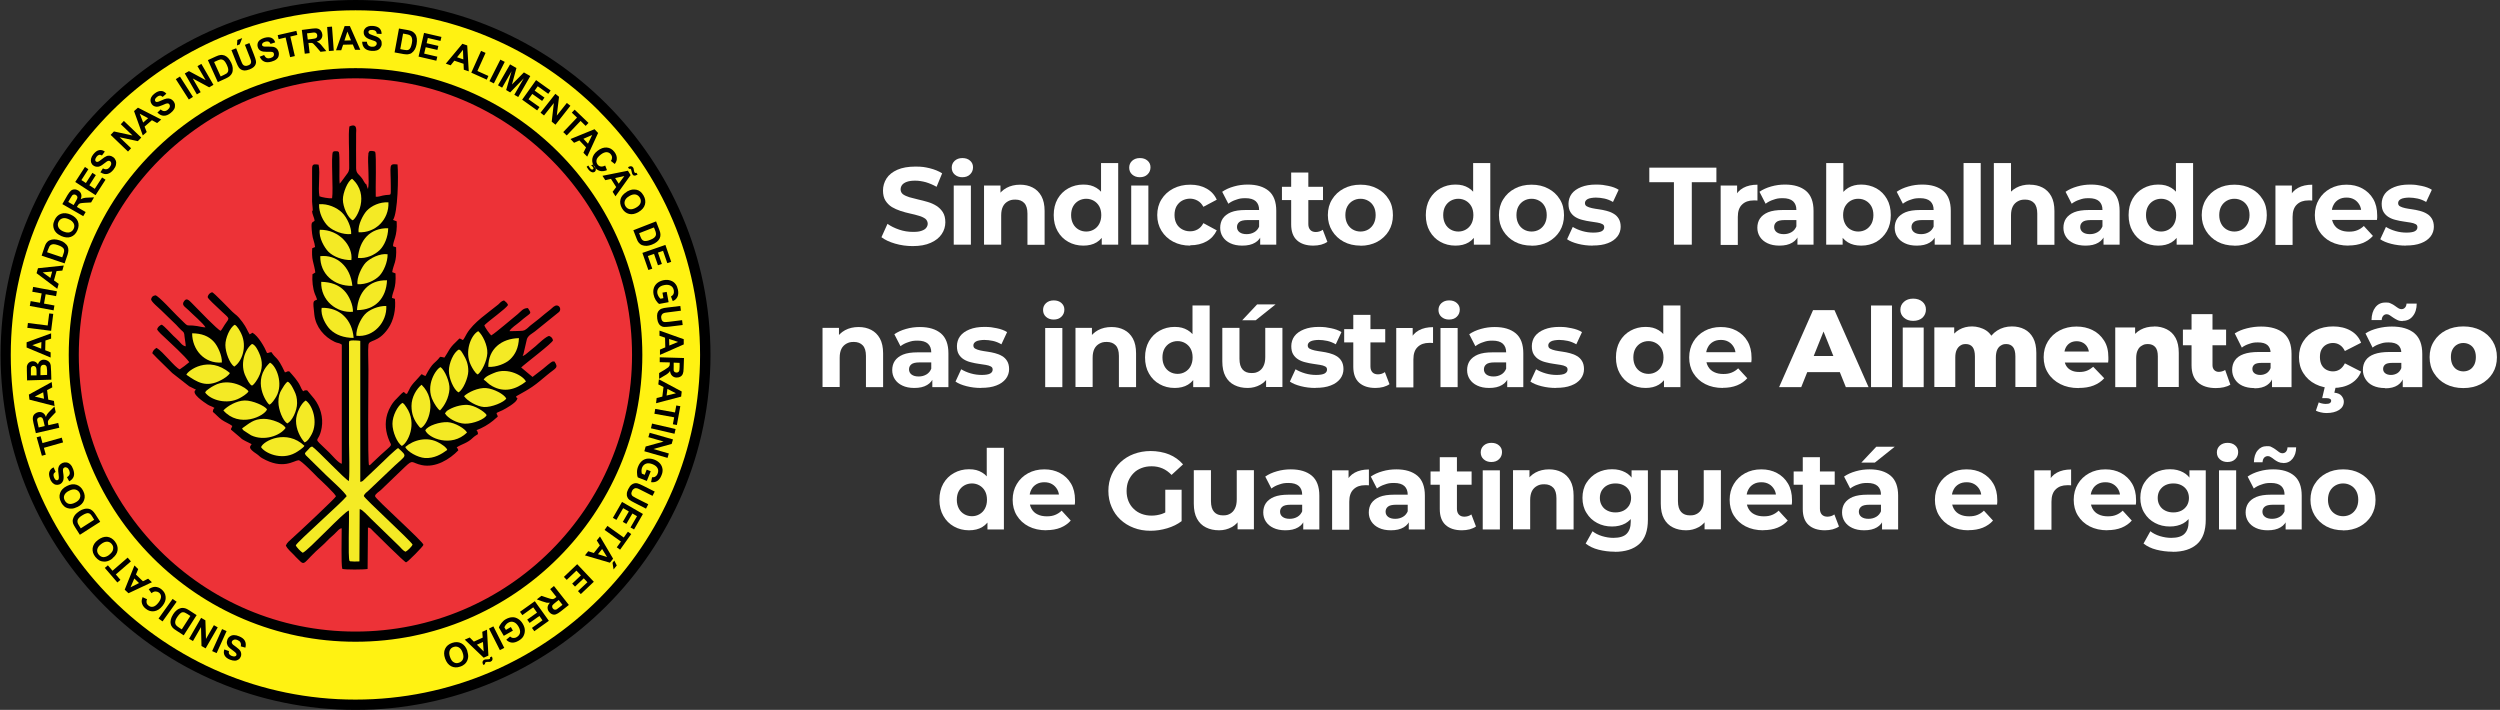 <?xml version="1.0" encoding="UTF-8"?>
<svg id="Camada_1" xmlns="http://www.w3.org/2000/svg" version="1.1" viewBox="0 0 2113 600">
  <rect x="0" y="0" width="2113" height="600" fill="#333333" stroke="none"/>
  <!-- Generator: Adobe Illustrator 29.1.0, SVG Export Plug-In . SVG Version: 2.1.0 Build 142)  -->
  <defs>
    <style>
      .st0 {
        fill: #ed3237;
      }

      .st1 {
        fill: #fff;
      }

      .st2 {
        fill: #f4ea25;
      }

      .st2, .st3, .st4 {
        fill-rule: evenodd;
      }

      .st3 {
        fill: #fff212;
      }
    </style>
  </defs>
  <g>
    <circle class="st0" cx="300.5" cy="300" r="238.1" transform="translate(-124.1 300.3) rotate(-45)"/>
    <path class="st3" d="M300.5,4.3c163.3,0,295.7,132.4,295.7,295.7s-132.4,295.7-295.7,295.7S4.8,463.3,4.8,300,137.2,4.3,300.5,4.3h0ZM300.5,61.9c-131.5,0-238.1,106.6-238.1,238.1s106.6,238.1,238.1,238.1,238.1-106.6,238.1-238.1S431.9,61.9,300.5,61.9Z"/>
    <path class="st4" d="M300.5,0C383.3,0,458.3,33.6,512.6,87.9c54.3,54.3,87.9,129.3,87.9,212.1s-33.6,157.8-87.9,212.1c-54.3,54.3-129.3,87.9-212.1,87.9s-157.8-33.6-212.1-87.9C34,457.8.5,382.8.5,300S34,142.2,88.3,87.9C142.6,33.6,217.6,0,300.5,0h0ZM506.5,94c-52.7-52.7-125.6-85.3-206-85.3S147.2,41.3,94.4,94C41.7,146.7,9.1,219.5,9.1,300s32.6,153.3,85.3,206c52.7,52.7,125.6,85.3,206,85.3s153.3-32.6,206-85.3c52.7-52.7,85.3-125.6,85.3-206s-32.6-153.3-85.3-206h0ZM300.5,57.6c-66.9,0-127.5,27.1-171.4,71s-71,104.5-71,171.4,27.1,127.5,71,171.4c43.9,43.9,104.5,71,171.4,71s127.5-27.1,171.4-71c43.9-43.9,71-104.5,71-171.4s-27.1-127.5-71-171.4c-43.9-43.9-104.5-71-171.4-71h0ZM465.7,134.7c-42.3-42.3-100.7-68.5-165.3-68.5s-123,26.2-165.3,68.5c-42.3,42.3-68.5,100.7-68.5,165.3s26.2,123,68.5,165.3c42.3,42.3,100.7,68.5,165.3,68.5s123-26.2,165.3-68.5c42.3-42.3,68.5-100.7,68.5-165.3s-26.2-123-68.5-165.3Z"/>
    <path class="st4" d="M207.4,547.4l-3.9-1.1c.3-1.3.2-2.4-.3-3.3-.4-.9-1.3-1.5-2.4-2-1.2-.5-2.3-.6-3.1-.3-.8.3-1.4.8-1.7,1.5-.2.5-.2.9,0,1.3.1.4.5.9,1,1.4.4.3,1.3,1,2.7,2,1.8,1.3,3,2.5,3.6,3.6.7,1.5.8,3,.2,4.5-.4,1-1,1.8-1.9,2.4-.9.6-1.9,1-3.1,1-1.2,0-2.5-.2-4-.8-2.4-.9-3.9-2.2-4.7-3.7-.8-1.5-.8-3.2-.2-5l3.9,1.4c-.2,1-.2,1.9.2,2.5.4.6,1.1,1.2,2.1,1.6,1.1.4,2.1.6,2.9.3.5-.1.9-.4,1.1-.9.2-.5.1-.9-.1-1.4-.3-.6-1.3-1.5-3-2.7-1.7-1.2-2.9-2.2-3.6-3-.7-.8-1.1-1.7-1.3-2.8-.2-1,0-2.1.4-3.3.4-1.1,1.1-2,2.1-2.7,1-.7,2.1-1.1,3.4-1.1,1.3,0,2.8.3,4.4,1,2.4,1,4,2.2,4.9,3.9.8,1.6,1,3.5.4,5.7h0ZM191.5,533.4l-3.8-1.7-8.4,18.6,3.8,1.7,8.4-18.6h0ZM184,530.3l-10.2,17.7-3.5-2-.4-16-6.8,11.8-3.3-1.9,10.2-17.7,3.6,2.1.5,15.7,6.7-11.6,3.3,1.9h0ZM155.2,537.1l11-17.2-6.5-4.2c-1.3-.8-2.4-1.4-3.3-1.6-1.2-.3-2.3-.4-3.3-.2-1.3.3-2.6.9-3.8,1.9-1,.8-2,1.9-2.9,3.3-1,1.6-1.7,3.1-2,4.4-.3,1.3-.4,2.6-.1,3.8.2,1.2.8,2.3,1.6,3.2.6.7,1.6,1.5,3.1,2.4l6.3,4.1h0ZM153.6,532l7.3-11.4-2.6-1.7c-1-.6-1.7-1-2.2-1.2-.7-.2-1.3-.3-1.9-.2-.6,0-1.2.5-2,1.1-.7.6-1.5,1.6-2.4,2.9-.9,1.3-1.4,2.4-1.6,3.3-.2.9-.2,1.6,0,2.3.2.7.5,1.3,1.1,1.8.4.4,1.3,1.1,2.7,2l1.6,1h0ZM149.3,508.6l-11.9,16.6-3.4-2.4,11.9-16.6,3.4,2.4h0ZM128,501.4c1.2-1,2.3-1.5,3.4-1.5,1.1,0,2,.3,2.9.9,1.2.9,1.8,2.1,1.8,3.5,0,1.4-.7,3.2-2.3,5.2-1.5,1.9-3,3-4.4,3.3-1.4.3-2.7,0-3.9-1-.9-.7-1.4-1.5-1.6-2.4-.2-1-.1-1.9.4-2.9l-3.8-1.8c-.6,1.6-.9,3-.7,4.3.3,2.1,1.4,4,3.4,5.5,2.2,1.8,4.6,2.5,7.2,2.1,2.5-.4,4.9-1.9,7-4.6,2-2.5,2.9-5.1,2.6-7.6-.2-2.5-1.4-4.6-3.5-6.3-1.7-1.4-3.5-2-5.3-2.1-1.8,0-3.6.7-5.5,2l2.4,3.4h0ZM113.6,477.9l3.2,3.1-1.9,4.6,5.9,5.7,4.4-2.2,3.2,3-19.8,9.3-3.2-3,8.2-20.4h0ZM113.5,489l-3.2,7.4,7.2-3.6-4-3.9h0ZM110.6,474.4l-2.7-3.1-12.8,11.1-3.9-4.6-2.6,2.2,10.6,12.3,2.6-2.2-3.9-4.6,12.8-11.1h0ZM95.2,471.9c-1.6,1.3-3.2,2.1-4.7,2.5-1.1.3-2.2.4-3.4.2-1.1-.1-2.2-.4-3.1-.9-1.2-.7-2.3-1.7-3.4-3-1.9-2.4-2.6-4.8-2.3-7.4.4-2.6,1.8-4.9,4.5-6.9,2.6-2,5.2-2.9,7.7-2.7,2.6.3,4.8,1.6,6.6,3.9,1.9,2.4,2.6,4.9,2.3,7.4-.3,2.6-1.8,4.8-4.4,6.9h0ZM92.5,468.7c1.8-1.4,2.9-2.9,3.1-4.5.3-1.6,0-3-1.1-4.3-1-1.3-2.3-2-3.9-2.1-1.6,0-3.3.6-5.2,2.1-1.8,1.4-2.9,2.9-3.2,4.5-.3,1.5.1,2.9,1.2,4.3,1.1,1.3,2.4,2.1,3.9,2.2,1.6,0,3.3-.6,5.1-2h0ZM67.5,452l-4-6.3c-.9-1.4-1.5-2.6-1.8-3.5-.3-1.2-.4-2.4,0-3.6.3-1.2.9-2.3,1.7-3.4.9-1.1,2.1-2.1,3.7-3.2,1.4-.9,2.7-1.5,4-1.8,1.5-.4,2.9-.4,4.2-.1,1,.2,1.9.7,2.9,1.6.7.6,1.5,1.6,2.3,2.8l4.2,6.5-17.2,11h0ZM68.2,446.6l11.4-7.3-1.6-2.6c-.6-1-1.1-1.6-1.5-2-.5-.5-1-.8-1.6-.9-.6-.2-1.3-.1-2.2.2-.9.3-2,.8-3.4,1.7-1.3.8-2.3,1.6-2.8,2.3-.6.7-.9,1.4-1,2-.1.7,0,1.4.2,2.1.2.6.7,1.5,1.6,2.9l1,1.6h0ZM65.5,428.5c2.9-1.5,4.8-3.4,5.6-5.9.9-2.4.6-5-.8-7.7-1.3-2.7-3.3-4.4-5.7-5.2-2.5-.8-5.2-.4-8.1,1.1-3,1.5-4.9,3.5-5.7,5.9-.9,2.5-.6,5,.8,7.7.7,1.5,1.7,2.7,2.7,3.6.8.7,1.7,1.2,2.8,1.5,1.1.3,2.2.5,3.4.4,1.5,0,3.2-.6,5.1-1.5h0ZM63.5,424.8c-2.1,1.1-3.9,1.4-5.4,1-1.5-.4-2.6-1.4-3.4-2.9-.8-1.5-.9-3-.3-4.4.6-1.4,1.9-2.7,4-3.7,2.1-1.1,3.9-1.4,5.5-1,1.5.4,2.7,1.4,3.4,2.8.7,1.5.8,2.9.2,4.4-.6,1.5-1.9,2.8-4,3.8h0ZM58.5,406.9l-1.9-3.6c1.2-.7,1.9-1.5,2.2-2.4s.2-2-.2-3.1c-.5-1.2-1.1-2.1-1.9-2.5-.8-.4-1.5-.5-2.2-.2-.4.2-.8.5-1,.8-.2.4-.3,1-.3,1.7,0,.5.1,1.6.4,3.4.3,2.2.2,3.9-.2,5.1-.6,1.6-1.6,2.7-3.1,3.3-1,.4-2,.5-3,.3-1.1-.2-2-.7-2.9-1.6s-1.6-2-2.1-3.5c-.9-2.4-1.1-4.4-.5-6,.6-1.6,1.7-2.8,3.5-3.6l1.7,3.8c-.9.6-1.5,1.2-1.7,1.9-.2.7-.1,1.6.3,2.7.4,1.1,1,1.9,1.7,2.3.5.3.9.3,1.4.1.4-.2.8-.5.9-1,.2-.6.2-2-.1-4-.3-2-.4-3.6-.3-4.7.1-1.1.5-2,1.1-2.9.6-.8,1.5-1.5,2.7-2,1.1-.4,2.2-.5,3.4-.3,1.2.2,2.2.8,3.1,1.7.9.9,1.7,2.2,2.3,3.9.9,2.4,1.1,4.5.5,6.2-.6,1.7-1.9,3.1-3.9,4.2h0ZM53.4,373.9l-16.3,4.6,1.6,5.8-3.3.9-4.4-15.6,3.3-.9,1.6,5.8,16.3-4.6,1.1,4h0ZM50.2,361.5l-19.9,4.6-2-8.5c-.5-2.1-.7-3.7-.5-4.8.1-1,.6-2,1.4-2.8.8-.8,1.8-1.3,2.9-1.6,1.5-.3,2.8-.2,4,.5,1.2.6,2.1,1.8,2.7,3.5.3-1,.7-1.8,1.2-2.5.5-.7,1.4-1.7,2.7-3l3.3-3.3,1.1,4.8-3.7,3.9c-1.3,1.4-2.1,2.3-2.4,2.8-.3.5-.5.9-.5,1.4,0,.5,0,1.2.2,2.1l.2.8,8.3-1.9.9,4h0ZM37.8,360.1l-.7-3c-.4-1.9-.8-3.1-1.1-3.5-.3-.4-.6-.8-1.1-.9-.5-.2-1-.2-1.6,0-.7.2-1.2.5-1.5.9-.3.5-.5,1-.4,1.7,0,.3.2,1.3.6,2.9l.7,3.1,5.1-1.2h0ZM43.7,323l.5,4.4-4.4,2.3,1,8.1,4.8,1.1.5,4.3-21.2-5.4-.5-4.3,19.3-10.6h0ZM36.6,331.5l-7.2,3.7,7.8,1.8-.7-5.5h0ZM22.9,321.6l-.2-8.2c0-1.6,0-2.8,0-3.6.1-.8.4-1.5.8-2.2.4-.6,1-1.2,1.7-1.6.7-.4,1.5-.7,2.4-.7.9,0,1.8.2,2.6.7.8.5,1.4,1.2,1.9,2,.3-1.2.9-2.2,1.8-2.9.9-.7,1.9-1.1,3.1-1.1.9,0,1.8.2,2.7.6.9.4,1.6,1,2.2,1.7.5.7.9,1.6,1,2.7,0,.7.2,2.3.3,5l.2,6.9-20.4.6h0ZM26.2,317.3h4.7c0-.1,0-2.8,0-2.8,0-1.6-.1-2.6-.2-3-.1-.7-.4-1.2-.8-1.6-.4-.4-.9-.6-1.6-.6-.6,0-1.1.2-1.5.6-.4.4-.6.9-.7,1.6,0,.4,0,1.6,0,3.5v2.4h0ZM34.3,317.1l5.5-.2v-3.8c-.2-1.5-.2-2.4-.3-2.8-.1-.6-.4-1.1-.9-1.5-.4-.4-1-.5-1.8-.5-.6,0-1.1.2-1.5.5-.4.3-.7.7-.9,1.3s-.2,1.8-.2,3.7v3.3h0ZM43.2,281.8v4.4c-.1,0-4.8,1.6-4.8,1.6l-.2,8.2,4.6,1.8v4.4c-.1,0-20.3-8.5-20.3-8.5v-4.4c.1,0,20.8-7.6,20.8-7.6h0ZM34.9,289.1l-7.6,2.6,7.5,3,.2-5.6h0ZM43.2,279.6l-20.1-2.5.5-4.1,16.7,2.1,1.3-10.2,3.4.4-1.8,14.3h0ZM45.3,262.3l-20.1-3.7.7-4.1,7.9,1.4,1.4-7.9-7.9-1.4.7-4.1,20.1,3.7-.7,4.1-8.8-1.6-1.4,7.9,8.8,1.6-.7,4.1h0ZM54,224.4l-21.9,2.3-1.2,4.2,17.5,13.2,1.2-4.2-4-2.9,2.2-7.9,4.9-.4,1.2-4.3h0ZM44.1,229.5l-1.5,5.4-6.5-4.7,8-.7h0ZM35.2,216l2.4-7.1c.5-1.6,1.1-2.8,1.6-3.5.7-1,1.6-1.8,2.8-2.3,1.1-.5,2.4-.8,3.8-.8,1.4,0,3,.3,4.8.9,1.6.5,2.9,1.2,3.9,2,1.2,1,2.2,2,2.7,3.2.4.9.6,2,.6,3.3,0,1-.3,2.1-.7,3.6l-2.5,7.3-19.3-6.5h0ZM39.8,213.2l12.8,4.3,1-2.9c.4-1.1.6-1.9.6-2.4,0-.7,0-1.3-.3-1.8-.2-.5-.7-1.1-1.5-1.6-.8-.6-1.9-1.1-3.4-1.6-1.5-.5-2.7-.8-3.6-.8-.9,0-1.6.2-2.2.5-.6.3-1.1.8-1.5,1.5-.3.5-.7,1.5-1.3,3.1l-.6,1.7h0ZM51.8,199.5c-1.9-.9-3.4-1.9-4.4-3-.8-.8-1.4-1.8-1.8-2.9-.4-1.1-.6-2.1-.6-3.2,0-1.4.4-2.8,1.1-4.3,1.2-2.7,3.1-4.6,5.5-5.4,2.4-.9,5.2-.6,8.2.7,3,1.4,5,3.2,6,5.6,1,2.4.8,5-.4,7.7-1.2,2.8-3.1,4.6-5.5,5.5-2.4.9-5.1.6-8.1-.7h0ZM53.5,195.6c2.1.9,3.9,1.2,5.5.7,1.5-.5,2.6-1.5,3.3-3,.7-1.5.7-3,0-4.4-.7-1.4-2.1-2.7-4.2-3.6-2.1-1-3.9-1.2-5.4-.7-1.5.5-2.6,1.5-3.3,3-.7,1.6-.7,3,0,4.5.6,1.4,2,2.6,4.2,3.6h0ZM70.3,182.8l2.1-3.6-7.4-4.3.4-.7c.5-.8.9-1.4,1.2-1.7.4-.3.8-.5,1.4-.7.6-.1,1.8-.3,3.7-.4l5.3-.3,2.5-4.3-4.7.2c-1.9,0-3.2.2-4,.4-.8.2-1.7.5-2.6,1,.7-1.7.8-3.2.4-4.4-.4-1.3-1.3-2.3-2.6-3.1-1-.6-2.1-.9-3.2-.8-1.1,0-2.1.4-2.9,1.1-.8.7-1.8,2-2.9,3.8l-4.3,7.5,17.7,10.2h0ZM62.2,173.3l-4.5-2.6,1.6-2.8c.8-1.4,1.4-2.3,1.6-2.6.4-.5.9-.8,1.5-.9.6-.1,1.1,0,1.7.4.5.3.9.7,1.1,1.1.2.4.3.9.2,1.4-.1.5-.6,1.6-1.6,3.3l-1.5,2.6h0ZM80.7,164.9l-17.1-11.1,8.2-12.7,2.9,1.9-5.9,9.2,3.8,2.5,5.5-8.6,2.9,1.9-5.5,8.6,4.6,3,6.2-9.6,2.9,1.9-8.4,13h0ZM85.2,145.8c2,1.2,3.8,1.6,5.6,1.2,1.8-.4,3.5-1.6,5.1-3.6,1.1-1.4,1.8-2.7,2.1-4,.3-1.2.3-2.4-.1-3.6-.4-1.1-1.1-2.1-2-2.8-1-.8-2-1.2-3.1-1.4-1-.1-2,0-3,.5-1,.4-2.3,1.3-3.9,2.6-1.6,1.3-2.7,2-3.4,2.1-.5.1-1,0-1.4-.3-.4-.3-.6-.8-.6-1.3,0-.8.4-1.7,1.1-2.7.7-.9,1.4-1.4,2.1-1.6.7-.2,1.5,0,2.5.5l2.4-3.3c-1.5-1.1-3.1-1.5-4.8-1.2-1.7.3-3.3,1.5-4.9,3.5-1,1.2-1.6,2.4-1.9,3.6-.3,1.2-.3,2.3,0,3.3.4,1,.9,1.9,1.8,2.5,1.3,1,2.7,1.3,4.4,1.1,1.2-.2,2.7-1,4.4-2.4,1.4-1.1,2.3-1.8,2.7-2,.6-.4,1.2-.6,1.6-.6.4,0,.9.1,1.2.4.6.5.9,1.1.9,2,0,.9-.4,1.8-1.2,2.9-.8,1-1.6,1.6-2.6,1.8-1,.2-2,0-3.2-.7l-2.2,3.4h0ZM108.2,128.1l-14.7-14.1,2.8-2.9,15.7,3.4-9.9-9.5,2.6-2.8,14.7,14.1-2.9,3-15.4-3.3,9.7,9.3-2.6,2.8h0ZM136.2,101l-19.6-10-3.3,2.9,7.4,20.6,3.3-2.9-1.8-4.6,6.2-5.4,4.4,2.4,3.4-2.9h0ZM125.2,99.9l-7.1-3.8,2.9,7.5,4.2-3.7h0ZM132.9,95.3l2.9-2.8c1,.9,2,1.4,3,1.4,1,0,1.9-.3,2.9-1.1,1-.8,1.6-1.7,1.8-2.5.2-.9,0-1.6-.4-2.2-.3-.4-.7-.6-1.1-.7-.4,0-1,0-1.7.2-.5.2-1.5.6-3.1,1.3-2.1.9-3.7,1.4-4.9,1.3-1.7-.1-3-.8-4-2.1-.6-.8-1-1.8-1.1-2.8-.1-1.1.1-2.1.7-3.2.6-1.1,1.5-2.1,2.7-3,2-1.6,3.9-2.3,5.6-2.2,1.7,0,3.2.9,4.4,2.3l-3.1,2.7c-.8-.7-1.6-1.1-2.3-1.1-.7,0-1.6.4-2.5,1.1-.9.7-1.5,1.5-1.7,2.3-.1.5,0,1,.3,1.4.3.4.7.6,1.3.6.7,0,1.9-.4,3.8-1.3,1.9-.9,3.3-1.4,4.4-1.6,1.1-.2,2.1-.1,3.1.2,1,.4,1.9,1,2.7,2,.7.9,1.2,2,1.3,3.2.1,1.2-.1,2.4-.7,3.5-.6,1.1-1.6,2.2-3,3.3-2,1.6-3.9,2.4-5.8,2.3-1.8,0-3.5-.9-5.2-2.5h0ZM159.6,84.1l-11-17.2,3.5-2.2,11,17.2-3.5,2.2h0ZM166.3,79.8l3.3-1.9-6.7-11.6,13.9,7.5,3.6-2.1-10.2-17.7-3.3,1.9,6.9,11.8-14.1-7.6-3.5,2,10.2,17.7h0ZM175.7,50.8l6.8-3.1c1.5-.7,2.8-1.1,3.7-1.2,1.2-.2,2.4,0,3.6.4,1.1.5,2.2,1.2,3.1,2.2.9,1,1.8,2.4,2.6,4.1.7,1.5,1.1,2.9,1.2,4.2.1,1.6,0,3-.5,4.2-.4.9-1,1.8-2,2.7-.7.6-1.8,1.3-3.1,1.9l-7,3.2-8.4-18.6h0ZM180.9,52.3l5.6,12.3,2.8-1.3c1-.5,1.8-.9,2.2-1.2.5-.4.9-.9,1.2-1.5.2-.5.3-1.3.2-2.2-.1-.9-.5-2.1-1.2-3.6-.7-1.4-1.3-2.5-1.9-3.1-.6-.7-1.2-1.1-1.9-1.3-.6-.2-1.4-.3-2.1,0-.6.1-1.6.5-3.1,1.2l-1.7.8h0ZM195.6,42.3l4,10.1c.8,2.1,1.6,3.7,2.3,4.7.5.7,1.1,1.2,1.9,1.7.8.5,1.8.7,2.9.8,1.1,0,2.6-.3,4.4-1,1.5-.6,2.6-1.3,3.4-2,.8-.7,1.3-1.6,1.6-2.4.3-.9.4-1.8.2-2.8-.2-1-.7-2.7-1.6-5l-3.9-10-3.8,1.5,4.1,10.5c.6,1.5,1,2.6,1.1,3.3.1.7,0,1.4-.3,2-.4.7-1.1,1.2-2.2,1.6-1.1.4-2,.5-2.8.3-.8-.2-1.4-.7-1.9-1.4-.3-.4-.7-1.5-1.4-3.1l-4-10.3-3.8,1.5h0ZM200.3,38.4l.3-4.6,4.1-1.6-2.1,5.3-2.3.9h0ZM219.4,48l3.8-1.5c.6,1.2,1.3,2,2.2,2.5.9.4,1.9.4,3.1.1,1.3-.4,2.2-.9,2.6-1.6.5-.7.6-1.4.4-2.2-.1-.5-.4-.8-.7-1.1-.4-.2-.9-.4-1.7-.4-.5,0-1.6,0-3.4,0-2.3,0-3.9-.2-5-.7-1.5-.7-2.5-1.9-2.9-3.5-.3-1-.3-2,0-3.1.3-1,.9-1.9,1.9-2.7s2.2-1.3,3.7-1.8c2.5-.7,4.5-.7,6,0,1.6.7,2.6,2,3.2,3.8l-3.9,1.3c-.5-1-1-1.6-1.7-1.9-.7-.3-1.6-.3-2.7,0-1.1.3-2,.8-2.5,1.5-.3.4-.4.9-.3,1.4.1.5.4.8.9,1,.6.3,2,.4,4,.3,2.1,0,3.6,0,4.7.2,1.1.2,2,.7,2.7,1.4.8.7,1.3,1.7,1.7,2.9.3,1.1.3,2.3,0,3.4-.3,1.2-1,2.1-2,2.9-1,.8-2.4,1.4-4.1,1.9-2.5.7-4.5.7-6.2-.1-1.7-.8-2.9-2.2-3.8-4.3h0ZM245.2,48.3l4-.9-3.8-16.5,5.9-1.4-.8-3.4-15.8,3.6.8,3.4,5.9-1.4,3.8,16.5h0ZM257.6,45.5l-2.5-20.2,8.6-1.1c2.2-.3,3.8-.3,4.8,0,1,.2,1.9.8,2.6,1.6.7.9,1.1,1.9,1.3,3.1.2,1.5-.1,2.8-.9,3.9-.8,1.1-2,1.9-3.8,2.4.9.4,1.7.9,2.4,1.4.7.5,1.6,1.6,2.7,3l3,3.6-4.9.6-3.5-4.1c-1.2-1.4-2.1-2.3-2.5-2.7-.4-.4-.9-.6-1.3-.7-.5,0-1.2,0-2.1,0h-.8c0,.1,1,8.6,1,8.6l-4.1.5h0ZM260.3,33.4l3-.4c2-.2,3.2-.5,3.6-.7.5-.2.8-.6,1-1,.2-.4.3-1,.2-1.6,0-.7-.3-1.2-.8-1.6-.4-.4-1-.6-1.6-.6-.3,0-1.3,0-3,.3l-3.2.4.6,5.1h0ZM278,43.1l-1.5-20.3,4.1-.3,1.5,20.3-4.1.3h0ZM304.5,42.1h-4.4c0,.1-1.9-4.5-1.9-4.5l-8.2.2-1.6,4.7h-4.4c0,.1,7.3-20.5,7.3-20.5h4.4c0-.1,8.8,20,8.8,20h0ZM296.7,34.2l-3.1-7.5-2.5,7.6,5.6-.2h0ZM306.1,35.3h4c.1,1.3.5,2.3,1.2,3,.7.7,1.7,1.1,2.9,1.2,1.3.1,2.3-.1,3-.6.7-.5,1.1-1.1,1.2-1.9,0-.5,0-.9-.3-1.3-.3-.4-.7-.7-1.4-1-.5-.2-1.5-.6-3.2-1.1-2.2-.7-3.6-1.5-4.5-2.4-1.2-1.2-1.7-2.6-1.6-4.2,0-1,.4-2,1.1-2.8.7-.9,1.6-1.5,2.7-1.9,1.1-.4,2.5-.5,4-.4,2.5.2,4.4.9,5.6,2.1,1.2,1.2,1.8,2.8,1.7,4.7l-4.1-.2c0-1.1-.4-1.8-1-2.3-.5-.5-1.4-.8-2.5-.9-1.2,0-2.1,0-2.8.5-.5.3-.7.7-.7,1.2,0,.5.1.9.5,1.3.5.5,1.7,1,3.7,1.7,2,.6,3.4,1.2,4.3,1.8.9.6,1.6,1.3,2.1,2.2.5.9.7,2,.6,3.3,0,1.2-.5,2.2-1.2,3.2s-1.7,1.7-2.9,2.1c-1.2.4-2.7.5-4.5.4-2.6-.2-4.5-.9-5.8-2.2-1.3-1.3-2-3.1-2.1-5.4h0ZM337.2,24.1l7.4,1.3c1.7.3,2.9.7,3.7,1.1,1.1.6,2,1.4,2.7,2.4.7,1,1.1,2.2,1.3,3.6.2,1.4.1,3-.2,4.9-.3,1.7-.8,3-1.4,4.2-.8,1.4-1.7,2.4-2.8,3.2-.8.6-1.9.9-3.1,1.1-.9.1-2.2,0-3.7-.2l-7.6-1.4,3.7-20.1h0ZM340.7,28.2l-2.4,13.3,3,.6c1.1.2,2,.3,2.5.3.7,0,1.3-.2,1.8-.5.5-.3,1-.9,1.4-1.7.4-.8.8-2.1,1.1-3.6.3-1.6.4-2.8.2-3.6-.1-.9-.4-1.6-.8-2.2-.4-.6-1-1-1.7-1.3-.5-.2-1.6-.5-3.3-.8l-1.8-.3h0ZM353.8,47.7l4.6-19.9,14.7,3.4-.8,3.4-10.7-2.5-1,4.4,9.9,2.3-.8,3.4-9.9-2.3-1.3,5.4,11.1,2.6-.8,3.4-15.1-3.5h0ZM396.2,60.3l-4.2-1.4-.2-5-7.8-2.6-3.1,3.9-4.1-1.4,14-16.8,4.1,1.4,1.3,21.9h0ZM391.6,50.2l-.3-8.1-5,6.3,5.3,1.8h0ZM398.3,61.5l8.3-18.5,3.8,1.7-6.9,15.3,9.3,4.2-1.4,3.1-13.1-5.9h0ZM413.7,68.6l9.2-18.2,3.7,1.9-9.2,18.2-3.7-1.9h0ZM421.1,72.2l3.3,1.9,8-13.9-4.6,15.9,3.4,2,11.5-11.9-8,13.9,3.3,1.9,10.2-17.7-5.4-3.1-10.1,10.2,3.8-13.9-5.4-3.1-10.2,17.7h0ZM441.3,84.3l11.8-16.6,12.3,8.8-2,2.8-8.9-6.4-2.6,3.7,8.3,5.9-2,2.8-8.3-5.9-3.2,4.5,9.3,6.6-2,2.8-12.6-9h0ZM456.8,95.2l3,2.4,8.3-10.5-1.8,15.7,3.2,2.6,12.6-16-3-2.4-8.5,10.7,1.9-15.9-3.1-2.5-12.6,16h0ZM476,111.7l11.7-12.3-4.4-4.2,2.4-2.5,11.7,11.2-2.4,2.5-4.3-4.2-11.7,12.3-3-2.9h0ZM496.3,132.4l9.2-20-3-3.2-20.3,8.3,3,3.2,4.5-2,5.6,5.9-2.2,4.5,3.1,3.2h0ZM497,121.4l3.5-7.3-7.4,3.2,3.8,4.1h0ZM511.5,139.9l1.5,3.9c-2.1.9-4.1,1.1-5.8.7-1.7-.4-3.3-1.5-4.6-3.2-1.7-2.1-2.3-4.5-2-7,.4-2.5,1.8-4.8,4.4-6.8,2.7-2.1,5.3-3,7.8-2.8,2.6.2,4.7,1.4,6.5,3.7,1.5,2,2.2,4,2,6.2-.1,1.3-.7,2.6-1.7,4l-3.3-2.6c.7-.8,1-1.8,1-2.7,0-1-.3-1.9-1-2.8-.9-1.2-2.1-1.8-3.6-1.9-1.4,0-3.1.6-5,2.1-2,1.6-3.2,3.1-3.5,4.5-.3,1.4,0,2.7.9,3.9.7.9,1.5,1.4,2.6,1.6,1,.2,2.2,0,3.6-.7h0ZM495.8,140.9c.3.6.8,1.3,1.5,2.3,1,1.3,2.1,2.1,3.2,2.4.8.2,1.5,0,2.2-.4.6-.5.9-1.1.9-1.9,0-.8-.3-1.6-1-2.6-.5-.7-1.1-1.2-1.7-1.6l-1.3.6c.5.4,1,.8,1.4,1.3.4.5.6.9.6,1.3,0,.4-.1.7-.4.8-.3.2-.6.3-1,.2-.5-.1-1-.5-1.5-1.2-.5-.6-1-1.4-1.5-2.2l-1.3,1h0ZM520.2,165.9l12.8-17.9-2.3-3.7-21.5,4.3,2.4,3.7,4.8-1.1,4.4,6.9-3,4,2.4,3.8h0ZM522.9,155.2l-3-4.7,7.8-1.7-4.8,6.5h0ZM531.8,142.9l-1-1.5c.2-.1.3-.2.4-.3.8-.5,1.6-.7,2.3-.6.7.1,1.2.5,1.6,1.1.2.3.3.5.4.8,0,.3.2.8.3,1.6.1.8.3,1.4.5,1.7.2.2.4.4.6.5.3,0,.6,0,1-.2l1,1.5c-1.1.7-2,1-2.7.9-.7,0-1.3-.4-1.6-1.1-.2-.3-.3-.5-.4-.8,0-.2-.2-.8-.4-1.7-.2-.9-.4-1.5-.6-1.8-.2-.3-.4-.4-.6-.4-.2,0-.6,0-.9.3h0ZM529.7,162c1.8-1,3.5-1.6,5-1.8,1.1-.1,2.3,0,3.4.2,1.1.3,2.1.7,2.9,1.4,1.1.8,2.1,2,2.9,3.4,1.5,2.6,1.9,5.2,1.2,7.7-.7,2.5-2.5,4.6-5.4,6.3-2.9,1.7-5.5,2.2-8,1.6-2.5-.6-4.5-2.2-6-4.8-1.5-2.6-1.9-5.2-1.2-7.7.7-2.5,2.5-4.5,5.3-6.2h0ZM531.9,165.7c2-1.2,3.8-1.6,5.3-1.3,1.5.3,2.7,1.2,3.6,2.7.9,1.5,1,2.9.6,4.4-.5,1.5-1.7,2.8-3.8,4-2.1,1.2-3.9,1.6-5.4,1.3-1.6-.3-2.7-1.2-3.6-2.6-.8-1.4-1-2.9-.5-4.4.5-1.5,1.7-2.9,3.7-4h0ZM554.5,187.1l2.7,7c.6,1.6,1,2.8,1,3.8.1,1.2-.1,2.4-.6,3.5-.5,1.1-1.3,2.1-2.4,3-1.1.9-2.5,1.7-4.3,2.4-1.6.6-3,.9-4.3,1-1.6,0-3-.2-4.2-.7-.9-.4-1.8-1.1-2.6-2.1-.6-.7-1.2-1.8-1.7-3.2l-2.8-7.2,19-7.4h0ZM552.8,192.2l-12.6,4.9,1.1,2.9c.4,1.1.8,1.8,1.1,2.2.4.6.9,1,1.4,1.2.5.3,1.3.4,2.2.3,1,0,2.2-.4,3.6-1,1.5-.6,2.5-1.1,3.2-1.7.7-.6,1.2-1.2,1.4-1.8.3-.6.3-1.3.2-2.1,0-.6-.4-1.7-1-3.2l-.7-1.7h0ZM542.9,213.6l5.1,14.6,3.3-1.1-3.7-10.7,5.2-1.8,3.3,9.6,3.3-1.1-3.3-9.6,4.3-1.5,3.6,10.4,3.3-1.1-4.9-14.3-19.3,6.7Z"/>
    <path class="st4" d="M560.1,247.3l3.4-.6,1.6,8.7-8,1.5c-1-.7-1.9-1.8-2.9-3.3-.9-1.5-1.5-3.1-1.8-4.7-.4-2.1-.3-4,.3-5.7.6-1.7,1.7-3.1,3.1-4.2,1.5-1.1,3.2-1.8,5.1-2.2,2.1-.4,4-.3,5.8.3,1.8.6,3.3,1.6,4.4,3.2.9,1.2,1.5,2.7,1.9,4.6.5,2.5.3,4.5-.5,6.1-.8,1.6-2.1,2.8-3.9,3.5l-1.5-3.9c.9-.5,1.6-1.1,2.1-2,.4-.9.5-1.9.3-3.1-.3-1.8-1.1-3.1-2.5-3.9-1.3-.8-3.1-1.1-5.3-.7-2.4.4-4.1,1.3-5.1,2.6-1,1.3-1.3,2.8-1,4.5.2.8.5,1.7,1,2.5.5.8,1,1.4,1.6,2l2.5-.5-.8-4.6h0ZM575,258.5l.5,4.1-11,1.4c-1.7.2-2.9.4-3.4.6-.8.3-1.4.8-1.8,1.5-.4.7-.6,1.6-.4,2.8.1,1.1.5,2,1,2.5s1.2.8,1.9.8c.7,0,1.9,0,3.5-.2l11.2-1.4.5,4.1-10.6,1.3c-2.4.3-4.2.4-5.2.3-1,0-1.9-.4-2.7-.9-.8-.5-1.4-1.2-1.9-2.2-.5-.9-.9-2.2-1.1-3.8-.2-1.9-.2-3.4.1-4.5.3-1.1.8-1.9,1.5-2.6.6-.7,1.3-1.1,2.1-1.4,1.1-.4,2.8-.8,5.1-1l10.8-1.3h0ZM557.8,299.9v-4.4c-.1,0,4.5-1.9,4.5-1.9l-.2-8.2-4.7-1.6v-4.4c-.1,0,20.5,7.3,20.5,7.3v4.4c.1,0-20,8.8-20,8.8h0ZM565.6,292.1l7.5-3.1-7.6-2.5.2,5.6h0ZM557.7,302l20.4.6-.3,8.7c0,2.2-.3,3.8-.7,4.7-.4,1-1.1,1.8-2,2.3-1,.6-2,.8-3.2.8-1.5,0-2.8-.5-3.8-1.5-1-.9-1.6-2.3-1.8-4.1-.5.9-1.1,1.6-1.8,2.1-.6.6-1.8,1.3-3.4,2.2l-4,2.4v-4.9c.1,0,4.7-2.8,4.7-2.8,1.6-1,2.6-1.7,3.1-2.1.4-.4.7-.8.9-1.2.2-.4.3-1.1.3-2.1v-.8s-8.5-.2-8.5-.2v-4.1h.1ZM569.4,306.5v3c-.1,2,0,3.2,0,3.7.2.5.4.9.8,1.2.4.3.9.4,1.5.5.7,0,1.2-.1,1.7-.5.4-.4.7-.9.8-1.5,0-.3.1-1.3.2-3v-3.2c0,0-5.1-.2-5.1-.2h0ZM554.5,340.8l.5-4.4,4.8-1.2,1-8.1-4.4-2.2.5-4.3,19.3,10.3-.5,4.3-21.2,5.6h0ZM563.5,334.3l7.8-1.9-7.2-3.7-.7,5.5h0ZM553.8,345.6l16.7,3,1.1-5.9,3.4.6-2.9,15.9-3.4-.6,1.1-5.9-16.7-3,.7-4.1h0ZM551.1,358l-.9,4,19.9,4.6.9-4-19.9-4.6h0ZM549.2,365.8l19.6,5.6-1.1,3.8-15.5,4.3,13.1,3.8-1.1,3.7-19.6-5.6,1.1-4,15.2-4.2-12.9-3.7,1.1-3.7h0ZM546.8,397l3.2,1.3-3.3,8.2-7.6-3c-.5-1.1-.7-2.5-.7-4.3,0-1.8.3-3.4,1-5,.8-2,1.9-3.5,3.3-4.7,1.4-1.1,3.1-1.8,4.9-1.9,1.8-.1,3.7.2,5.5.9,2,.8,3.6,1.9,4.8,3.3,1.2,1.4,1.9,3.1,2.1,5,.1,1.5-.1,3.1-.9,4.9-.9,2.4-2.2,4-3.7,4.9-1.5.9-3.2,1.2-5.1.9l.8-4.1c1,.1,2-.1,2.8-.6.8-.5,1.5-1.3,1.9-2.4.7-1.7.7-3.2,0-4.6-.7-1.4-2-2.5-4.1-3.4-2.3-.9-4.1-1.1-5.7-.5-1.5.6-2.6,1.6-3.3,3.3-.3.8-.5,1.7-.5,2.6,0,.9.1,1.8.3,2.5l2.4,1,1.7-4.4h0ZM553.4,415.4l-1.9,3.7-9.9-5c-1.6-.8-2.6-1.3-3.1-1.4-.8-.2-1.6-.2-2.4.2-.8.4-1.4,1-1.9,2.1-.5,1-.7,1.9-.5,2.7.2.7.5,1.3,1.1,1.7.6.4,1.6,1,3,1.7l10.1,5.1-1.9,3.7-9.6-4.9c-2.2-1.1-3.7-2-4.5-2.6-.8-.7-1.4-1.4-1.7-2.3-.4-.8-.5-1.8-.4-2.9,0-1.1.5-2.3,1.2-3.8.9-1.7,1.7-2.9,2.6-3.6.9-.7,1.7-1.1,2.6-1.3.9-.2,1.7-.2,2.5,0,1.2.3,2.8,1,4.8,2l9.7,4.9h0ZM525.7,424.3l-7.7,13.4,3,1.7,5.7-9.9,4.8,2.8-5.1,8.8,3,1.7,5.1-8.8,3.9,2.3-5.5,9.5,3,1.7,7.5-13.1-17.7-10.2h0ZM513.4,444.5l13.8,9.8,3.5-4.9,2.8,2-9.4,13.2-2.8-2,3.5-4.9-13.8-9.8,2.4-3.4h0ZM494.4,469.4l21.1,6.2,2.7-3.4-11.1-18.8-2.7,3.4,2.6,4.2-5.1,6.4-4.7-1.5-2.8,3.5h0ZM505.4,468.4l7.7,2.4-4.2-6.8-3.5,4.4h0ZM519.2,473.8l2.1,4.1-2.7,3.4-.9-5.6,1.5-1.9h0ZM487.9,476.9l14,14.8-11,10.4-2.4-2.5,8-7.5-3.1-3.3-7.4,7-2.4-2.5,7.4-7-3.8-4-8.2,7.8-2.4-2.5,11.2-10.7h0ZM468.2,495.3l-3.2,2.6,5.3,6.7-.7.5c-.7.6-1.3,1-1.8,1.1-.4.1-.9.2-1.5.1-.6,0-1.8-.4-3.6-1l-5.1-1.7-3.9,3,4.4,1.6c1.8.6,3,1,3.9,1.2.8.1,1.8.1,2.8,0-1.2,1.3-1.9,2.6-2,4,0,1.3.3,2.6,1.3,3.8.7.9,1.6,1.6,2.7,2,1,.4,2.1.4,3.1,0,1-.3,2.4-1.2,4.1-2.5l6.8-5.4-12.6-16h0ZM472.2,507.1l3.2,4.1-2.5,2c-1.3,1-2.1,1.6-2.4,1.8-.6.3-1.2.4-1.7.3-.6-.1-1-.4-1.5-1-.4-.5-.6-1-.6-1.5,0-.5,0-1,.4-1.4.3-.4,1.2-1.3,2.8-2.5l2.4-1.9h0ZM452,508.1l11.9,16.6-12.3,8.8-2-2.8,8.9-6.4-2.6-3.7-8.3,5.9-2-2.8,8.3-5.9-3.2-4.5-9.2,6.6-2-2.8,12.6-9h0ZM431.7,530l-4.1,2.4-1.3-2.2c.3-.7.7-1.5,1.3-2.2.6-.7,1.2-1.3,2-1.7,1.5-.9,3-1.1,4.6-.5,1.5.5,2.9,1.8,4.1,3.9,1.1,1.9,1.5,3.7,1.2,5.2-.3,1.5-1.3,2.7-2.8,3.6-1,.6-2,.8-3,.7-1-.1-1.8-.5-2.6-1.2l-3.2,2.7c1.3,1.4,2.8,2.2,4.6,2.4,1.8.2,3.7-.3,5.9-1.6,1.7-1,2.9-2.1,3.7-3.3,1-1.6,1.5-3.4,1.5-5.3,0-1.9-.6-3.7-1.7-5.6-1-1.7-2.2-3.1-3.8-4.1-1.5-1-3.2-1.6-5-1.5-1.8,0-3.7.6-5.5,1.6-1.5.8-2.7,1.9-3.8,3.3-1.1,1.4-1.8,2.6-2.1,3.8l4.1,7,7.7-4.4-1.7-3h0ZM417,529.4l9.2,18.2-3.7,1.9-9.2-18.2,3.7-1.9h0ZM392.9,540.6l4.1-1.8,3.5,3.5,7.5-3.4-.4-4.9,4-1.8,1.2,21.9-4,1.8-15.9-15.2h0ZM403.1,544.9l5.7,5.7-.6-8-5.1,2.3h0ZM414.1,555.5c.2.4.2.7.1,1,0,.2-.2.4-.5.5-.4.2-1,.3-1.9.3-.9,0-1.5,0-1.7.1-.3,0-.6.2-.9.3-.7.3-1.1.8-1.3,1.5-.2.7,0,1.6.5,2.8l1.6-.7c-.1-.4-.1-.8,0-1,.1-.3.3-.4.6-.6.4-.2,1-.3,1.8-.3.8,0,1.4,0,1.6,0,.3,0,.6-.1.9-.3.7-.3,1.1-.8,1.3-1.5.2-.7.1-1.5-.3-2.3,0-.1-.1-.3-.2-.4l-1.6.7h0ZM395,550.1c-1.1-3.1-2.8-5.2-5.1-6.4-2.3-1.2-4.9-1.3-7.8-.3-2.8,1-4.8,2.6-5.9,5-1.1,2.3-1.1,5.1,0,8.2,1.1,3.1,2.8,5.3,5.1,6.5,2.3,1.2,4.9,1.3,7.7.3,1.6-.5,2.9-1.3,3.9-2.2.8-.7,1.4-1.6,1.9-2.6.5-1,.8-2.1.9-3.3.1-1.5-.2-3.3-.8-5.3h0ZM391,551.6c.8,2.2.9,4.1.3,5.5-.6,1.4-1.7,2.4-3.3,3-1.6.6-3.1.5-4.4-.3-1.4-.7-2.4-2.2-3.2-4.4-.8-2.2-.9-4.1-.3-5.6.6-1.5,1.7-2.5,3.3-3,1.6-.5,3-.4,4.4.4,1.4.8,2.5,2.3,3.2,4.4Z"/>
    <path class="st4" d="M263.8,177.9c0,3.7,1.8,5.4,2.1,8.8-.1,0-.3,0-.4.2-.3.9,0,0-.7.4-1.4.9-1.5,1.6-1.5,3.9,0,2,.3,4.3.5,6.3.5,4.7,2.1,7.1,2.5,11.3l-2.4,1c-.3,3.5-.2,7.7.5,10.6.6,2.5,1.9,7.5,2.1,9.9l-2.4,1.5c-.4,5.3.2,12,2.1,16.8.7,1.7,1.1,2.3,1.8,4.6-3.3,1.6-3.8,0-2.3,12.9,1.2,10.2,8.2,18.6,17.3,22.9,2.8,1.3,3.4.5,5.9,2.3v100.6c-2.4,0-8.7-7.6-10.6-9.4-15.9-15.6-9-5.9-6.4-21,1.5-8.7-1.2-17.8-6.3-24.4l-6-7.2c-3,0-1.6,0-3.4.8-1.2-1.5-1.5-2.3-2.4-4.3-2.1-4.7-6.4-9.2-9.4-12.6-3.1.1-1.3.7-3.6.9-6.7-14.3-7.5-10.9-11.4-17.1-2.5.3-1.5.6-3.7.8-2.1-5.1-7.4-14.4-12.3-17.2-.9.5-1.4,1-2.4,1.4-2.3-3.6-2.3-5.2-6.1-10.4-4.9-6.5-4.7-5.1-8.5-8.7-2.7-2.5-15.8-16.5-17.2-16.5-2.1.7-3.2,2-3.7,4,0,1.4,7.2,7.7,8.9,9.4,10.3,10.1,10.3,7.1,5.5,14.1-1.1,1.7-2.3,4-3.4,5.1-2.8-1-18.1-17.1-21.4-20.4-5.2-5.2-7-8-9.4-4.8-2.7,3.6.8,4.9,3.6,7.7,3.5,3.6,12.4,11,14.4,14.6-1.7,0-5-.7-7-1.1-11.9-1.9-4.9,2.9-17.3-9-2-1.9-15.6-16.8-18-17-2.3.4-3.1,1.2-3.7,3.3,0,2.1,6.6,7.4,8.3,9.1l12.9,12.5c1.4,1.4,2.6,3,4.3,4.5,2.2,2,2.5,1.7,2.8,5.6.3,2.8.9,5.5,1,8.1-2.6-.4-3.8-2.2-5.5-4.1-1.8-2-3.2-3-5-4.8-2.3-2.3-7.8-8.3-9.7-9.4-1.9.5-3.5,2.2-4,3.9.8,2,5.1,5.7,6.6,7.1,5.3,5.1,16.7,15.3,20.6,20.7-1.5,1.4-6.9,5.4-8.1,6.1-4.1-1.6-14.1-15.1-19.6-18.2-1.8,1.3-2.8,1.9-3.6,4.5,5,5.4,11.4,11.2,16.9,16.8l14.3,11.2c1.9,1,4.2,2,5.8,2.9-5.2,2.8,7.1,10.8,9.9,12.6,1.8,1.2,3.8,1.5,5.7,2.8-1.2,1.2-1.1,1.1-1.4,3.3,2.7,2.2,4.7,4.7,7.5,6.7,2.5,1.8,7,3.6,8.9,5.2-.5,2.7-.6,0-1.1,3.1l7.9,6.7c1.4,1.5,2.7,2.1,4.4,3,1.7.9,3.8,1.8,5.2,2.6-1.2,2-3.8,3.1,4.4,8.4,1.8,1.2,2.4,2.3,4.4,3.4,17.7,10.2,26.8,2.1,30.8,1.8,2.1-.2,14.2,12.5,16.3,14.6,1.2,1.1,15.5,14.3,15.3,16-.1,1.1-32.8,31.8-37.2,35.6-2,1.8-4.1,3.4-5.1,5.9,1.4,3,4.5,5.5,6.7,7.8,1.2,1.3,2.3,2.5,3.6,3.7,6.5,6.7,3.7,3,20.4-11.4,2.9-2.5,5.1-5.3,8-7.7,1.6-1.3,2.6-2.4,4-3.8,1.3-1.3,2.6-3,4.5-3.2.1,6.5-.6,30.4.5,34.3,2.3.8,18.2.7,21.4.1l.3-35c2.1,0,3,1.6,4.3,2.9,2.2,2.1,26.6,26.5,27.9,26.5,1.2,0,14.6-13.6,14.7-14.8.1-2.5-40.8-38.8-40.9-41.1-.1-1.9,3.7-4,4.9-5.2l20.4-19.6c7.2-6.8,5.2-3.4,14.1-1.5,11.8,2.5,23.7-4.9,31-12.5-.8-2.2-.3-.8-1.4-2.5,4.9-3.1,8.9-3.4,13.8-8.2,1.2-1.2,2.9-2.1,4.2-3-.1-1.8-.6-2.7-1.3-3.3,5-1.8,10.1-4.8,14-8,1.4-1.1,2.7-2.5,4-3.4-.5-2.8-.7-.9-1-3.1,1.1-.8,3.8-1.7,5.1-2.4,2.8-1.4,10.6-5.9,12-8.7,1.3-2.6,0-.3-.6-3,13.3-7.4,14.4-8.1,26.3-18.1,7.1-6,10-5.7,6.1-11.4-2.4.1-1.5-.1-3.3,1.1-.8.6-1.4,1.1-2.2,1.7-1.4,1.1-2.8,2.3-4.3,3.6l-8.7,6.7-9.6-8c2.9-2.9,26.8-20.9,26.9-23-.6-2.1-1.4-2.8-3.1-3.6-2.2-.3-9.8,7-11.6,8.6-2.3,1.9-3.7,3-5.6,4.6-1.5,1.3-4.2,3.8-5.8,3.7.7,0,.5-.2,1.2-2l2.5-10.8c.6-4.8,5.2-6.1,8.4-9l19.2-15.5c1.9-2.1.5-5.2-1.8-5.4-2.2-.2-4,2.1-5.6,3.4-3.5,2.7-6.4,5.1-9.7,7.9l-7.4,5.8c-.8.7-1.3,1.3-2.3,2.1-2.1,1.6-2.7,2.3-6.3,2.3-3,0-6,.3-8.9.2,1.5-2.9,6-5.5,8.6-7.8,9.9-8.7,10.6-6,7-11.7-4.2,0-5.7,2.7-8.6,5.1-4.7,3.7-18.3,15.6-22.4,18-1-.8-5.5-6.8-5.8-8.6,4.5-4.4,17.9-13.7,20-17.1-.6-1.7-1.9-2.7-3.4-3.9-2.6.7-3.1,2-4.9,3.5-8.4,6.9-20.9,15-26.6,24.7-1,1.6-2.1,4.2-3.2,5.3-1.6-.4-.7-.8-3-1.3-1.1,1.1-2.3,2.3-3.4,3.4-5.3,4.9-5.8,7.8-9.2,12.7-1.6-.1-1.4-.5-3.7-.6-5,6.5-5.7,3.5-12.4,16.2-4.9-1.6-1.4-3.2-6.9,2.5-2,2.1-4.1,4.3-5.8,7l-2.9,5.6c-2.2-.1-.5-.4-2.9-1.6-2.3,1.6-3.9,3.8-5.9,5.7-3.5,3.2-6.4,8.3-7.8,12.8-2.4,7.8-1.5,15.6,1.8,23.1,2,4.4,2.8,2.3-7.5,11.7l-7,6.6c-1.6,1.4-1.2,1.6-2.8,2.1-1.2-2.8-.5-71.7-.5-81.1s-.5-14.8,0-20.6c.4-4.9,8-1.4,16.7-14,4.7-6.8,6.6-16.1,5.7-25l-2.5-.8c.4-5.5,3.7-7.4,3-20.7l-2.8-1.1c1-6.7,4-8.3,3.3-21-.9-.3-2-.6-2.6-.9,0-4.7,3.8-8.3,3.1-21l-3.1-1.2c4.1-6,4.7-36.8,3.8-46.9-7.9-.8-5.7.5-5.7,18.2,0,10.1.9,6.4-6.8,8.1-1.9.4-3.8,1.2-5.9,1-.3-6,.7-35.3-.5-37.9-.7-.5-.2-.3-1.3-.6-1.1-.3-3.9-.6-4,.8,0,.2-.1.3-.2.4-.9,3.7.4-2.9-.2.9-1,6.8,1.2,24.5-.4,29.9-.5-1.3-1.2-3-1.2-3.8-1.6-.9-2.4-3.2-3.3-4.5-3-4.5-5.4-4.4-5.5-9.3,0-2.4,0-4.9,0-7.4,0-4.9-.1-9.8,0-14.7,0-2.5,0-4.9,0-7.3,0-2.4,1.4-9.1-5.7-5.9-1,7.5,0,19.8-.2,27.9-.1,6.8.9,9.1-2,12.5-1.4,1.7-5.2,7.4-6,7.9-.6-5.8.4-23.3-.7-26.7-1.1-.7-.7-.7-2.4-.7-1.8,0-1.5,0-2.6.6-1.8,3.9.5,31.8-.7,39.2-2.3.3-9.1-.9-10.7-1.7-1.4-7.6.9-19.2-.7-26.7-5.8-1-5.5.4-5.5,5.9v22.5c-.2,3.8.5,6.8.6,10.7Z"/>
    <path class="st2" d="M295,406.6c-2.9-.7-27.3-26.9-31.2-29.2-1.7.4-2.3,1.5-3.3,2.6-2.9,3.1-3.3,2.8-2.1,4.7l17,16.7c2.6,2.6,16.9,15.3,17.6,18-4.4,5.6-41.3,38.1-43,41.5.6,1.7,4.5,5.6,5.9,6.3,4.9-2.1,35.2-35.1,39-35.7.4,7-.9,39.4.5,42.6.1,0,.3,0,.4.2,0,.2.3.1.4.1l3.2.2c1.5,0,2.9,0,4.4-.1l.2-44.2c2.1,0,7.1,5.9,9.7,8.3l23.8,23.1c1.4,1.3,3,3.7,5.3,4.6,1.5-.7,5.1-4.1,5.9-6-1.3-3.1-41-39.2-41.2-41.1.6-2.1,2.5-3.2,3.9-4.5l22.1-21c9.6-9.1,11.3-7.6,3-15-1.6.6-12.6,11.2-15.6,14.2l-11.5,10.9c-3,2.7-2.4,3-4.9,3.5v-119.2c-1.4-.3-6.3-.5-7.6-.3-2.4.3-1.9.5-1.9,5.8v80.7c0,10,.7,22.5-.1,32.2Z"/>
    <path class="st2" d="M188.8,346.9c13.3,15.1,34.6,5,36.9-.9-1.6-2.8-12.2-7.7-19-7.5-6.9.2-14.6,4.8-17.9,8.4Z"/>
    <path class="st2" d="M297,219.8c1.5-11.6-9.9-25.8-26.7-25.6-1.1,6.7,4,15.3,7.4,18.7,4.1,4,11.9,7.1,19.3,6.9Z"/>
    <path class="st2" d="M298.9,285.6c-1.2-15.3-11.7-25.9-27-25.4-1.2,6.7,3.8,15,7.2,18.3,4.7,4.6,11.6,7.1,19.8,7.1Z"/>
    <path class="st2" d="M297.8,241.6c-1.5-16.3-13.3-26.6-27.1-25.1-.3,14.8,11.4,25.5,27.1,25.1Z"/>
    <path class="st2" d="M296.8,197.7c.4-4.9-3.2-13.7-7.8-18.1-4.3-4.1-11.8-7.6-19.3-7-.3,7.2,3.5,14.7,7.7,18.7,4.1,3.8,12.5,7.3,19.4,6.5Z"/>
    <path class="st2" d="M298.3,263.6c.3-5.5-3.2-13.8-7.4-18-4.9-5-11.2-7.2-19.4-7.4-.6,15.8,13.2,26.6,26.8,25.3Z"/>
    <path class="st2" d="M220.6,377.8c2.7,4.8,16.9,11.7,29.1,4.9,1.8-1,6.9-4.3,7.6-5.9-15.1-14.3-34.5-4.3-36.6,1Z"/>
    <path class="st2" d="M403.7,316.6c3.7-2.7,7.9-11.7,8.2-18.1.3-6.7-4.1-15.6-7.7-18.6-6.1,3.2-11.9,17.3-6.2,28.8,1.2,2.4,3.5,6.7,5.8,7.8Z"/>
    <path class="st2" d="M173.4,331.8c4.6,6.3,18.4,10.5,29.2,4.7,1.9-1,6.4-3.7,7.4-5.7-1.3-2.8-15.9-12.1-28.9-5-1.6.8-2.9,1.6-4.3,2.6-1.7,1.2-2.9,2-3.4,3.4Z"/>
    <path class="st2" d="M157.5,316.7c9,6.3,16.7,11.3,29.3,4.6,2.5-1.3,6.2-3.6,7.5-6-18.1-15.4-35.8-1.9-36.8,1.5Z"/>
    <path class="st2" d="M339.6,376.9c4.8-2.2,13.6-18.6,3.8-32.8-1.3-1.8-1.8-2.9-3.3-3.6-4,2.5-8.4,10.8-8.4,17.7,0,6.8,3.9,15.9,7.9,18.7Z"/>
    <path class="st2" d="M204.6,362c.7,1.3.2.7,1.4,1.9l6.2,4c10.8,5.2,24.5.5,29.2-6.2-2-3.8-11.7-7.7-18.5-7.7-8.7,0-12.6,4.2-18.2,8Z"/>
    <path class="st2" d="M371.9,346.9c3.8-3.9,7.5-10.6,8-18,.4-6.2-4.1-16.1-7.5-18.6-3.6,1.1-13.4,15.5-6.3,28.8,1.1,2.1,3.7,6.7,5.8,7.8Z"/>
    <path class="st2" d="M355.8,361.8c5.9-3.1,14.3-23.2.5-36.6-4.1,3.3-8.5,10.3-8.5,17.9,0,6.8,2,11.9,6.1,17,1,1.2.5.9,1.9,1.7Z"/>
    <path class="st2" d="M387.5,331.6c3.9-1.9,8.2-12.3,8.3-17.8.1-6-1.8-10.3-4.5-14.7-1.3-2.1-1.6-2.9-3.4-3.7-4.7,2.4-8.5,11.8-8.5,17.9,0,6.6,4,15.8,8,18.3Z"/>
    <path class="st2" d="M302.2,240.2c7.2.5,14.7-3.2,18.4-7,3.6-3.7,7.1-11.6,7-18.3-6.5-1-14.9,3.5-18.4,7-3.5,3.6-8,13.1-7,18.4Z"/>
    <path class="st2" d="M303.1,196.3c14.2.8,25.9-10.8,25.2-25.3-7.4-.4-14.3,2.9-18.3,7.1-2.8,3-7.7,11.7-6.9,18.1Z"/>
    <path class="st2" d="M213,325.9c2-1,4.3-4.8,5.5-7.1,3.5-6.6,3.8-13.6.4-20.7-1.1-2.4-3.2-6.8-5.9-7.4-6.3,4.6-10.5,17.7-5.2,27.8,1.1,2.2,3.1,6.7,5.2,7.4Z"/>
    <path class="st2" d="M227.7,342c1.9-.6,4.5-4.6,5.8-6.8,6.3-11.2-.1-26.1-5.3-28.7-15.9,14.9-2.9,34.2-.5,35.5Z"/>
    <path class="st2" d="M301.2,283.8c14.4,1.6,26-11.4,25.3-25.2-6.5-.2-14.6,3.1-18.2,7.2-3.3,3.6-7.5,11.8-7.1,18.1Z"/>
    <path class="st2" d="M392.2,334.8c2.8,4.2,11.1,8.8,16.8,9.2,6.5.4,17.2-4.1,18.9-7.2-1.8-3.6-10.6-8.3-17.1-8.8-6.7-.5-15.1,3.5-18.7,6.9Z"/>
    <path class="st2" d="M302.4,218c7.4.8,14.3-2.6,18.5-6.6,3.9-3.8,7.1-10.9,7.2-18.5-15.5-.3-24.3,10.2-25.6,25.1Z"/>
    <path class="st2" d="M359.4,363.6c2.6,6.8,22.1,14.9,35.3,2-1.4-3.1-10.1-8.5-16.4-8.8-6.4-.3-16.6,2.8-18.8,6.8Z"/>
    <path class="st2" d="M408.8,320.8c2.9,2,3.6,3.6,7.1,5.5,10.3,5.8,20,2.9,28.6-3.8-1.6-4.3-15.1-12.7-27.4-7.1-2.7,1.2-6.6,2.6-8.3,5.4Z"/>
    <path class="st2" d="M376.1,349.4c2.1,3.9,10.2,8.5,16.8,8.7,7.1.2,17.1-3.9,18.4-7.3-1.4-2.7-10.3-8.4-16.4-8.6-5.7-.2-12.6,1.9-17.2,5.1l-1.6,2Z"/>
    <path class="st2" d="M342.5,377.8c1.7,3.9,10.5,8.9,16.6,9.3,8,.5,14.1-3.3,18.9-6.8-.6-2.3-4.5-4.6-6.7-5.9-10-5.9-21.9-2.6-28.9,3.5Z"/>
    <path class="st2" d="M197.9,309.9c6.7-4.2,11.1-17,6.1-27.7-.8-1.8-3.5-6.9-5.6-7.7-4,2.1-8,11.3-7.9,17.2,0,6,3.6,15.6,7.4,18.1Z"/>
    <path class="st2" d="M242.8,357.9c4.1-2,8.3-10.7,8.3-17.2,0-4.4-.8-7.2-2.4-10.4-1.4-2.9-3.3-6.7-5.5-7.7-2,1-4.3,5.3-5.3,6.9-1.7,2.7-2.6,6.1-2.6,10.2,0,6.6,3.8,16,7.5,18.2Z"/>
    <path class="st2" d="M301.7,262.1c15.4.1,24.8-10.1,25.4-25.2-15.6-.4-24.4,10.3-25.4,25.2Z"/>
    <path class="st2" d="M257.5,373.9c2.6-.8,4.8-4.8,5.9-6.8,5.5-10.2,1-24.5-5-28.6-4.1,2.4-8.2,11.1-8.2,17.2,0,7.2,3.5,14,7.2,18.2Z"/>
    <path class="st2" d="M298.1,186.2c3.2-1.4,14.9-21.3-.5-35.1-3.7,1.8-7.8,11.8-7.8,17.5,0,6.4,4.2,15.6,8.3,17.6Z"/>
    <path class="st2" d="M412.8,310.1c6.8.3,14.5-2.7,18.4-6.4,4.3-4.1,7.1-9.7,7.4-17.9-14.7.3-25.9,9.1-25.9,24.3Z"/>
    <path class="st2" d="M187.5,306.4c.4-5.7-3.5-14-6.7-17.5-4.6-5-10.4-7.1-18.4-7.2,0,13.8,10.3,25.9,25.2,24.7Z"/>
  </g>
  <g>
    <path class="st1" d="M771.5,208c-5.2,0-10.2-.7-15-2.1-4.8-1.4-8.6-3.2-11.5-5.4l5.1-11.3c2.8,2,6.1,3.6,9.9,4.9,3.8,1.3,7.7,1.9,11.6,1.9s5.4-.3,7.2-.9c1.8-.6,3.2-1.4,4-2.5.9-1.1,1.3-2.3,1.3-3.6s-.7-3.1-2-4.1c-1.4-1-3.2-1.9-5.4-2.5-2.2-.7-4.7-1.3-7.4-1.9-2.7-.6-5.4-1.3-8.1-2.2-2.7-.9-5.2-2-7.4-3.3-2.2-1.4-4-3.2-5.4-5.4-1.4-2.2-2.1-5.1-2.1-8.6s1-7.1,3-10.2c2-3.1,5.1-5.5,9.1-7.3,4.1-1.8,9.2-2.7,15.3-2.7s8.1.5,12.1,1.4c4,1,7.5,2.4,10.5,4.3l-4.7,11.4c-3-1.7-6.1-3-9.1-3.9-3-.8-6-1.3-8.9-1.3s-5.3.3-7.2,1c-1.9.7-3.2,1.6-4,2.7-.8,1.1-1.2,2.3-1.2,3.8s.7,3,2,4c1.4,1,3.2,1.8,5.4,2.5,2.2.6,4.7,1.2,7.4,1.9,2.7.6,5.4,1.3,8.1,2.1,2.7.8,5.2,1.9,7.4,3.3,2.2,1.4,4,3.2,5.4,5.4,1.4,2.2,2.1,5.1,2.1,8.5s-1,7-3.1,10c-2,3-5.1,5.5-9.2,7.3-4.1,1.9-9.2,2.8-15.4,2.8Z"/>
    <path class="st1" d="M813.4,149.8c-2.7,0-4.8-.8-6.5-2.3-1.7-1.5-2.5-3.5-2.5-5.8s.8-4.2,2.5-5.8c1.7-1.5,3.8-2.3,6.5-2.3s4.8.7,6.5,2.2c1.7,1.5,2.5,3.3,2.5,5.6s-.8,4.4-2.5,6c-1.6,1.6-3.8,2.4-6.6,2.4ZM806.1,206.8v-50h14.5v50h-14.5Z"/>
    <path class="st1" d="M862.2,156.1c4,0,7.5.8,10.6,2.4,3.1,1.6,5.6,4,7.4,7.3,1.8,3.3,2.7,7.4,2.7,12.5v28.6h-14.5v-26.4c0-4-.9-7-2.7-8.9-1.8-1.9-4.3-2.9-7.5-2.9s-4.4.5-6.2,1.4c-1.8,1-3.3,2.4-4.3,4.4-1,2-1.5,4.5-1.5,7.6v24.7h-14.5v-50h13.9v13.9l-2.6-4.2c1.8-3.3,4.4-5.9,7.7-7.7,3.3-1.8,7.2-2.7,11.4-2.7Z"/>
    <path class="st1" d="M915.6,207.6c-4.7,0-9-1.1-12.7-3.2-3.8-2.1-6.8-5.1-9-9-2.2-3.8-3.3-8.4-3.3-13.6s1.1-9.8,3.3-13.7c2.2-3.8,5.2-6.8,9-8.9,3.8-2.1,8-3.2,12.7-3.2s7.9.9,11.1,2.8c3.2,1.9,5.6,4.7,7.3,8.5,1.7,3.8,2.6,8.6,2.6,14.5s-.8,10.6-2.5,14.5c-1.7,3.8-4.1,6.6-7.2,8.5-3.1,1.9-6.9,2.8-11.3,2.8ZM918.1,195.7c2.4,0,4.5-.6,6.4-1.7,1.9-1.1,3.5-2.7,4.6-4.8,1.1-2.1,1.7-4.5,1.7-7.4s-.6-5.4-1.7-7.4c-1.1-2-2.7-3.6-4.6-4.7-1.9-1.1-4.1-1.7-6.4-1.7s-4.6.6-6.5,1.7c-1.9,1.1-3.5,2.7-4.6,4.7-1.1,2-1.7,4.5-1.7,7.4s.6,5.3,1.7,7.4c1.1,2.1,2.7,3.7,4.6,4.8,1.9,1.1,4.1,1.7,6.5,1.7ZM931.2,206.8v-10.2l.3-14.9-.9-14.8v-29.1h14.5v69h-13.9Z"/>
    <path class="st1" d="M963.4,149.8c-2.7,0-4.8-.8-6.5-2.3-1.7-1.5-2.5-3.5-2.5-5.8s.8-4.2,2.5-5.8c1.7-1.5,3.8-2.3,6.5-2.3s4.8.7,6.5,2.2c1.7,1.5,2.5,3.3,2.5,5.6s-.8,4.4-2.5,6c-1.6,1.6-3.8,2.4-6.6,2.4ZM956.1,206.8v-50h14.5v50h-14.5Z"/>
    <path class="st1" d="M1006,207.6c-5.4,0-10.2-1.1-14.4-3.3-4.2-2.2-7.5-5.3-9.9-9.2-2.4-3.9-3.6-8.3-3.6-13.3s1.2-9.5,3.6-13.3c2.4-3.9,5.7-6.9,9.9-9.1,4.2-2.2,9-3.3,14.4-3.3s9.9,1.1,13.8,3.3c3.9,2.2,6.8,5.3,8.6,9.4l-11.3,6c-1.3-2.4-2.9-4.1-4.9-5.2s-4.1-1.7-6.4-1.7-4.7.6-6.7,1.7c-2,1.1-3.5,2.7-4.7,4.7-1.1,2-1.7,4.5-1.7,7.4s.6,5.4,1.7,7.4c1.1,2,2.7,3.6,4.7,4.7,2,1.1,4.2,1.7,6.7,1.7s4.4-.5,6.4-1.6c2-1.1,3.6-2.8,4.9-5.3l11.3,6.1c-1.9,4-4.7,7.1-8.6,9.3-3.9,2.2-8.5,3.3-13.8,3.3Z"/>
    <path class="st1" d="M1049.9,207.6c-3.9,0-7.3-.7-10-2-2.8-1.3-4.9-3.1-6.4-5.4-1.5-2.3-2.2-4.9-2.2-7.7s.7-5.6,2.2-7.8c1.5-2.2,3.8-4,6.9-5.3,3.2-1.3,7.3-1.9,12.4-1.9h13.3v8.5h-11.7c-3.4,0-5.8.6-7,1.7-1.3,1.1-1.9,2.5-1.9,4.2s.7,3.3,2.2,4.4c1.5,1.1,3.5,1.6,6,1.6s4.6-.6,6.5-1.7c1.9-1.1,3.3-2.8,4.2-5.1l2.2,6.7c-1.1,3.2-3,5.7-5.8,7.3-2.8,1.7-6.4,2.5-10.8,2.5ZM1065.1,206.8v-9.8l-.9-2.1v-17.5c0-3.1-.9-5.5-2.8-7.3-1.9-1.7-4.8-2.6-8.7-2.6s-5.3.4-7.9,1.3c-2.6.8-4.8,2-6.6,3.4l-5.2-10.1c2.7-1.9,6-3.4,9.9-4.5,3.8-1.1,7.7-1.6,11.7-1.6,7.6,0,13.5,1.8,17.8,5.4,4.2,3.6,6.3,9.2,6.3,16.8v28.6h-13.6Z"/>
    <path class="st1" d="M1083.5,169.1v-11.2h34.7v11.2h-34.7ZM1110,207.6c-5.9,0-10.5-1.5-13.8-4.5-3.3-3-4.9-7.5-4.9-13.4v-43.9h14.5v43.7c0,2.1.6,3.7,1.7,4.9,1.1,1.1,2.6,1.7,4.6,1.7s4.2-.6,5.9-1.9l3.9,10.2c-1.5,1.1-3.3,1.8-5.3,2.4-2.1.5-4.2.8-6.5.8Z"/>
    <path class="st1" d="M1149.9,207.6c-5.3,0-10.1-1.1-14.2-3.3-4.1-2.2-7.4-5.3-9.8-9.2-2.4-3.9-3.6-8.3-3.6-13.3s1.2-9.5,3.6-13.3c2.4-3.9,5.6-6.9,9.8-9.1,4.1-2.2,8.8-3.3,14.2-3.3s10,1.1,14.1,3.3c4.2,2.2,7.4,5.2,9.8,9.1,2.4,3.8,3.5,8.3,3.5,13.4s-1.2,9.4-3.5,13.3c-2.4,3.9-5.6,6.9-9.8,9.2-4.2,2.2-8.9,3.3-14.1,3.3ZM1149.9,195.7c2.4,0,4.6-.6,6.5-1.7,1.9-1.1,3.4-2.7,4.6-4.8,1.1-2.1,1.7-4.5,1.7-7.4s-.6-5.4-1.7-7.4c-1.1-2-2.6-3.6-4.6-4.7-1.9-1.1-4.1-1.7-6.5-1.7s-4.6.6-6.5,1.7c-1.9,1.1-3.5,2.7-4.6,4.7-1.1,2-1.7,4.5-1.7,7.4s.6,5.3,1.7,7.4c1.1,2.1,2.7,3.7,4.6,4.8,1.9,1.1,4.1,1.7,6.5,1.7Z"/>
    <path class="st1" d="M1230.1,207.6c-4.7,0-9-1.1-12.7-3.2-3.8-2.1-6.8-5.1-9-9-2.2-3.8-3.3-8.4-3.3-13.6s1.1-9.8,3.3-13.7c2.2-3.8,5.2-6.8,9-8.9,3.8-2.1,8-3.2,12.7-3.2s7.9.9,11.1,2.8c3.2,1.9,5.6,4.7,7.3,8.5,1.7,3.8,2.6,8.6,2.6,14.5s-.8,10.6-2.5,14.5c-1.7,3.8-4.1,6.6-7.2,8.5-3.1,1.9-6.9,2.8-11.3,2.8ZM1232.6,195.7c2.4,0,4.5-.6,6.4-1.7,1.9-1.1,3.5-2.7,4.6-4.8,1.1-2.1,1.7-4.5,1.7-7.4s-.6-5.4-1.7-7.4c-1.1-2-2.7-3.6-4.6-4.7-1.9-1.1-4.1-1.7-6.4-1.7s-4.6.6-6.5,1.7c-1.9,1.1-3.5,2.7-4.6,4.7-1.1,2-1.7,4.5-1.7,7.4s.6,5.3,1.7,7.4c1.1,2.1,2.7,3.7,4.6,4.8,1.9,1.1,4.1,1.7,6.5,1.7ZM1245.7,206.8v-10.2l.3-14.9-.9-14.8v-29.1h14.5v69h-13.9Z"/>
    <path class="st1" d="M1294.5,207.6c-5.3,0-10.1-1.1-14.2-3.3-4.1-2.2-7.4-5.3-9.8-9.2-2.4-3.9-3.6-8.3-3.6-13.3s1.2-9.5,3.6-13.3c2.4-3.9,5.6-6.9,9.8-9.1,4.1-2.2,8.8-3.3,14.2-3.3s10,1.1,14.1,3.3c4.2,2.2,7.4,5.2,9.8,9.1,2.4,3.8,3.5,8.3,3.5,13.4s-1.2,9.4-3.5,13.3c-2.4,3.9-5.6,6.9-9.8,9.2-4.2,2.2-8.9,3.3-14.1,3.3ZM1294.5,195.7c2.4,0,4.6-.6,6.5-1.7,1.9-1.1,3.4-2.7,4.6-4.8,1.1-2.1,1.7-4.5,1.7-7.4s-.6-5.4-1.7-7.4c-1.1-2-2.6-3.6-4.6-4.7-1.9-1.1-4.1-1.7-6.5-1.7s-4.6.6-6.5,1.7c-1.9,1.1-3.5,2.7-4.6,4.7-1.1,2-1.7,4.5-1.7,7.4s.6,5.3,1.7,7.4c1.1,2.1,2.7,3.7,4.6,4.8,1.9,1.1,4.1,1.7,6.5,1.7Z"/>
    <path class="st1" d="M1346.1,207.6c-4.3,0-8.4-.5-12.3-1.5-3.9-1-7.1-2.3-9.3-3.9l4.8-10.4c2.3,1.4,5,2.6,8.1,3.5,3.1.9,6.2,1.3,9.3,1.3s5.7-.4,7.1-1.2c1.4-.8,2.1-1.9,2.1-3.3s-.5-2.1-1.6-2.7c-1.1-.6-2.5-1-4.3-1.3-1.8-.3-3.8-.6-5.9-.9-2.1-.3-4.3-.7-6.5-1.3-2.2-.5-4.2-1.3-6-2.4-1.8-1.1-3.2-2.5-4.3-4.3-1.1-1.8-1.6-4.1-1.6-7s.9-6,2.7-8.4c1.8-2.4,4.5-4.3,8-5.7,3.5-1.4,7.6-2.1,12.5-2.1s6.9.4,10.4,1.1c3.5.7,6.5,1.8,8.8,3.3l-4.8,10.3c-2.4-1.4-4.9-2.4-7.3-2.9-2.5-.5-4.8-.8-7.1-.8s-5.6.4-7.1,1.3c-1.5.9-2.2,2-2.2,3.3s.5,2.2,1.6,2.8c1.1.6,2.5,1.1,4.3,1.5,1.8.4,3.8.7,5.9,1,2.1.3,4.3.7,6.5,1.3,2.2.6,4.1,1.3,5.9,2.4,1.8,1,3.2,2.4,4.3,4.2,1.1,1.8,1.7,4.1,1.7,6.9s-.9,5.8-2.8,8.2c-1.9,2.4-4.5,4.3-8,5.6-3.5,1.4-7.8,2-12.8,2Z"/>
    <path class="st1" d="M1414.8,206.8v-52.8h-20.8v-12.3h56.7v12.3h-20.8v52.8h-15.1Z"/>
    <path class="st1" d="M1454.3,206.8v-50h13.9v14.1l-2-4.1c1.5-3.5,3.9-6.2,7.2-8,3.3-1.8,7.3-2.7,12-2.7v13.4c-.6,0-1.2-.1-1.7-.1-.5,0-1,0-1.6,0-4,0-7.2,1.1-9.6,3.4-2.5,2.3-3.7,5.8-3.7,10.6v23.6h-14.5Z"/>
    <path class="st1" d="M1503.9,207.6c-3.9,0-7.3-.7-10-2-2.8-1.3-4.9-3.1-6.4-5.4-1.5-2.3-2.2-4.9-2.2-7.7s.7-5.6,2.2-7.8c1.5-2.2,3.8-4,6.9-5.3,3.2-1.3,7.3-1.9,12.4-1.9h13.3v8.5h-11.7c-3.4,0-5.8.6-7,1.7-1.3,1.1-1.9,2.5-1.9,4.2s.7,3.3,2.2,4.4c1.5,1.1,3.5,1.6,6,1.6s4.6-.6,6.5-1.7c1.9-1.1,3.3-2.8,4.2-5.1l2.2,6.7c-1.1,3.2-3,5.7-5.8,7.3-2.8,1.7-6.4,2.5-10.8,2.5ZM1519.2,206.8v-9.8l-.9-2.1v-17.5c0-3.1-.9-5.5-2.8-7.3-1.9-1.7-4.8-2.6-8.7-2.6s-5.3.4-7.9,1.3c-2.6.8-4.8,2-6.6,3.4l-5.2-10.1c2.7-1.9,6-3.4,9.9-4.5,3.8-1.1,7.7-1.6,11.7-1.6,7.6,0,13.5,1.8,17.8,5.4,4.2,3.6,6.3,9.2,6.3,16.8v28.6h-13.6Z"/>
    <path class="st1" d="M1543.5,206.8v-69h14.5v29.1l-.9,14.8.3,14.9v10.2h-13.9ZM1573.1,207.6c-4.4,0-8.2-.9-11.3-2.8s-5.6-4.7-7.3-8.5c-1.7-3.8-2.5-8.6-2.5-14.5s.9-10.7,2.7-14.5c1.8-3.8,4.2-6.6,7.4-8.5,3.2-1.9,6.8-2.8,11.1-2.8s8.9,1.1,12.7,3.2c3.8,2.1,6.7,5.1,8.9,8.9,2.2,3.8,3.3,8.4,3.3,13.7s-1.1,9.7-3.3,13.6c-2.2,3.8-5.2,6.8-8.9,9-3.8,2.1-8,3.2-12.7,3.2ZM1570.6,195.7c2.4,0,4.6-.6,6.5-1.7,1.9-1.1,3.4-2.7,4.6-4.8,1.1-2.1,1.7-4.5,1.7-7.4s-.6-5.4-1.7-7.4c-1.1-2-2.7-3.6-4.6-4.7-1.9-1.1-4-1.7-6.5-1.7s-4.6.6-6.5,1.7c-1.9,1.1-3.4,2.7-4.6,4.7-1.1,2-1.7,4.5-1.7,7.4s.6,5.3,1.7,7.4c1.1,2.1,2.6,3.7,4.6,4.8,1.9,1.1,4.1,1.7,6.5,1.7Z"/>
    <path class="st1" d="M1620,207.6c-3.9,0-7.3-.7-10-2-2.8-1.3-4.9-3.1-6.4-5.4-1.5-2.3-2.2-4.9-2.2-7.7s.7-5.6,2.2-7.8c1.5-2.2,3.8-4,6.9-5.3,3.2-1.3,7.3-1.9,12.4-1.9h13.3v8.5h-11.7c-3.4,0-5.8.6-7,1.7-1.3,1.1-1.9,2.5-1.9,4.2s.7,3.3,2.2,4.4c1.5,1.1,3.5,1.6,6,1.6s4.6-.6,6.5-1.7c1.9-1.1,3.3-2.8,4.2-5.1l2.2,6.7c-1.1,3.2-3,5.7-5.8,7.3-2.8,1.7-6.4,2.5-10.8,2.5ZM1635.2,206.8v-9.8l-.9-2.1v-17.5c0-3.1-.9-5.5-2.8-7.3-1.9-1.7-4.8-2.6-8.7-2.6s-5.3.4-7.9,1.3c-2.6.8-4.8,2-6.6,3.4l-5.2-10.1c2.7-1.9,6-3.4,9.9-4.5,3.8-1.1,7.7-1.6,11.7-1.6,7.6,0,13.5,1.8,17.8,5.4,4.2,3.6,6.3,9.2,6.3,16.8v28.6h-13.6Z"/>
    <path class="st1" d="M1659.6,206.8v-69h14.5v69h-14.5Z"/>
    <path class="st1" d="M1715.7,156.1c4,0,7.5.8,10.6,2.4,3.1,1.6,5.6,4,7.4,7.3,1.8,3.3,2.7,7.4,2.7,12.5v28.6h-14.5v-26.4c0-4-.9-7-2.7-8.9-1.8-1.9-4.3-2.9-7.5-2.9s-4.4.5-6.2,1.4c-1.8,1-3.3,2.4-4.3,4.4-1,2-1.5,4.5-1.5,7.6v24.7h-14.5v-69h14.5v32.8l-3.3-4.2c1.8-3.3,4.4-5.9,7.7-7.7,3.3-1.8,7.2-2.7,11.4-2.7Z"/>
    <path class="st1" d="M1762.6,207.6c-3.9,0-7.3-.7-10-2-2.8-1.3-4.9-3.1-6.4-5.4-1.5-2.3-2.2-4.9-2.2-7.7s.7-5.6,2.2-7.8c1.5-2.2,3.8-4,6.9-5.3,3.2-1.3,7.3-1.9,12.4-1.9h13.3v8.5h-11.7c-3.4,0-5.8.6-7,1.7-1.3,1.1-1.9,2.5-1.9,4.2s.7,3.3,2.2,4.4c1.5,1.1,3.5,1.6,6,1.6s4.6-.6,6.5-1.7c1.9-1.1,3.3-2.8,4.2-5.1l2.2,6.7c-1.1,3.2-3,5.7-5.8,7.3-2.8,1.7-6.4,2.5-10.8,2.5ZM1777.9,206.8v-9.8l-.9-2.1v-17.5c0-3.1-.9-5.5-2.8-7.3-1.9-1.7-4.8-2.6-8.7-2.6s-5.3.4-7.9,1.3c-2.6.8-4.8,2-6.6,3.4l-5.2-10.1c2.7-1.9,6-3.4,9.9-4.5,3.8-1.1,7.7-1.6,11.7-1.6,7.6,0,13.5,1.8,17.8,5.4,4.2,3.6,6.3,9.2,6.3,16.8v28.6h-13.6Z"/>
    <path class="st1" d="M1824.1,207.6c-4.7,0-9-1.1-12.7-3.2-3.8-2.1-6.8-5.1-9-9-2.2-3.8-3.3-8.4-3.3-13.6s1.1-9.8,3.3-13.7c2.2-3.8,5.2-6.8,9-8.9,3.8-2.1,8-3.2,12.7-3.2s7.9.9,11.1,2.8c3.2,1.9,5.6,4.7,7.3,8.5,1.7,3.8,2.6,8.6,2.6,14.5s-.8,10.6-2.5,14.5c-1.7,3.8-4.1,6.6-7.2,8.5-3.1,1.9-6.9,2.8-11.3,2.8ZM1826.6,195.7c2.4,0,4.5-.6,6.4-1.7,1.9-1.1,3.5-2.7,4.6-4.8,1.1-2.1,1.7-4.5,1.7-7.4s-.6-5.4-1.7-7.4c-1.1-2-2.7-3.6-4.6-4.7-1.9-1.1-4.1-1.7-6.4-1.7s-4.6.6-6.5,1.7c-1.9,1.1-3.5,2.7-4.6,4.7-1.1,2-1.7,4.5-1.7,7.4s.6,5.3,1.7,7.4c1.1,2.1,2.7,3.7,4.6,4.8,1.9,1.1,4.1,1.7,6.5,1.7ZM1839.7,206.8v-10.2l.3-14.9-.9-14.8v-29.1h14.5v69h-13.9Z"/>
    <path class="st1" d="M1888.5,207.6c-5.3,0-10.1-1.1-14.2-3.3-4.1-2.2-7.4-5.3-9.8-9.2-2.4-3.9-3.6-8.3-3.6-13.3s1.2-9.5,3.6-13.3c2.4-3.9,5.6-6.9,9.8-9.1,4.1-2.2,8.8-3.3,14.2-3.3s10,1.1,14.1,3.3c4.2,2.2,7.4,5.2,9.8,9.1,2.4,3.8,3.5,8.3,3.5,13.4s-1.2,9.4-3.5,13.3c-2.4,3.9-5.6,6.9-9.8,9.2-4.2,2.2-8.9,3.3-14.1,3.3ZM1888.5,195.7c2.4,0,4.6-.6,6.5-1.7,1.9-1.1,3.4-2.7,4.6-4.8,1.1-2.1,1.7-4.5,1.7-7.4s-.6-5.4-1.7-7.4c-1.1-2-2.6-3.6-4.6-4.7-1.9-1.1-4.1-1.7-6.5-1.7s-4.6.6-6.5,1.7c-1.9,1.1-3.5,2.7-4.6,4.7-1.1,2-1.7,4.5-1.7,7.4s.6,5.3,1.7,7.4c1.1,2.1,2.7,3.7,4.6,4.8,1.9,1.1,4.1,1.7,6.5,1.7Z"/>
    <path class="st1" d="M1923.2,206.8v-50h13.9v14.1l-2-4.1c1.5-3.5,3.9-6.2,7.2-8,3.3-1.8,7.3-2.7,12-2.7v13.4c-.6,0-1.2-.1-1.7-.1-.5,0-1,0-1.6,0-4,0-7.2,1.1-9.6,3.4-2.5,2.3-3.7,5.8-3.7,10.6v23.6h-14.5Z"/>
    <path class="st1" d="M1985,207.6c-5.7,0-10.7-1.1-15-3.3-4.3-2.2-7.6-5.3-10-9.2-2.4-3.9-3.5-8.3-3.5-13.3s1.2-9.5,3.5-13.3c2.3-3.9,5.5-6.9,9.5-9.1,4-2.2,8.6-3.3,13.7-3.3s9.3,1,13.3,3.1c3.9,2.1,7.1,5.1,9.3,8.9,2.3,3.9,3.4,8.5,3.4,13.9s0,1.2,0,1.9c0,.7-.1,1.4-.2,2h-40.6v-8.5h33l-5.6,2.5c0-2.6-.5-4.9-1.6-6.8-1.1-1.9-2.5-3.4-4.4-4.5-1.9-1.1-4-1.6-6.5-1.6s-4.7.5-6.6,1.6c-1.9,1.1-3.4,2.6-4.4,4.6-1.1,2-1.6,4.3-1.6,6.9v2.2c0,2.7.6,5.1,1.8,7.2,1.2,2.1,2.9,3.7,5.1,4.7,2.2,1.1,4.8,1.6,7.8,1.6s5-.4,7-1.2c2-.8,3.9-2,5.5-3.6l7.7,8.4c-2.3,2.6-5.2,4.6-8.6,6-3.5,1.4-7.5,2.1-12,2.1Z"/>
    <path class="st1" d="M2033.4,207.6c-4.3,0-8.4-.5-12.3-1.5-3.9-1-7.1-2.3-9.3-3.9l4.8-10.4c2.3,1.4,5,2.6,8.1,3.5,3.1.9,6.2,1.3,9.3,1.3s5.7-.4,7.1-1.2c1.4-.8,2.1-1.9,2.1-3.3s-.5-2.1-1.6-2.7c-1.1-.6-2.5-1-4.3-1.3-1.8-.3-3.8-.6-5.9-.9-2.1-.3-4.3-.7-6.5-1.3-2.2-.5-4.2-1.3-6-2.4-1.8-1.1-3.2-2.5-4.3-4.3-1.1-1.8-1.6-4.1-1.6-7s.9-6,2.7-8.4c1.8-2.4,4.5-4.3,8-5.7,3.5-1.4,7.6-2.1,12.5-2.1s6.9.4,10.4,1.1c3.5.7,6.5,1.8,8.8,3.3l-4.8,10.3c-2.4-1.4-4.9-2.4-7.3-2.9-2.5-.5-4.8-.8-7.1-.8s-5.6.4-7.1,1.3c-1.5.9-2.2,2-2.2,3.3s.5,2.2,1.6,2.8c1.1.6,2.5,1.1,4.3,1.5,1.8.4,3.8.7,5.9,1,2.1.3,4.3.7,6.5,1.3,2.2.6,4.1,1.3,5.9,2.4,1.8,1,3.2,2.4,4.3,4.2,1.1,1.8,1.7,4.1,1.7,6.9s-.9,5.8-2.8,8.2c-1.9,2.4-4.5,4.3-8,5.6-3.5,1.4-7.8,2-12.8,2Z"/>
    <path class="st1" d="M725.7,276.4c4,0,7.5.8,10.6,2.4,3.1,1.6,5.6,4,7.4,7.3,1.8,3.3,2.7,7.4,2.7,12.5v28.6h-14.5v-26.4c0-4-.9-7-2.7-8.9-1.8-1.9-4.3-2.9-7.5-2.9s-4.4.5-6.2,1.4c-1.8,1-3.3,2.4-4.3,4.4-1,2-1.5,4.5-1.5,7.6v24.7h-14.5v-50h13.9v13.9l-2.6-4.2c1.8-3.3,4.4-5.9,7.7-7.7,3.3-1.8,7.2-2.7,11.4-2.7Z"/>
    <path class="st1" d="M772.7,327.9c-3.9,0-7.3-.7-10-2-2.8-1.3-4.9-3.1-6.4-5.4-1.5-2.3-2.2-4.9-2.2-7.7s.7-5.6,2.2-7.8c1.5-2.2,3.8-4,6.9-5.3,3.2-1.3,7.3-1.9,12.4-1.9h13.3v8.5h-11.7c-3.4,0-5.8.6-7,1.7-1.3,1.1-1.9,2.5-1.9,4.2s.7,3.3,2.2,4.4c1.5,1.1,3.5,1.6,6,1.6s4.6-.6,6.5-1.7c1.9-1.1,3.3-2.8,4.2-5.1l2.2,6.7c-1.1,3.2-3,5.7-5.8,7.3-2.8,1.7-6.4,2.5-10.8,2.5ZM788,327.2v-9.8l-.9-2.1v-17.5c0-3.1-.9-5.5-2.8-7.3-1.9-1.7-4.8-2.6-8.7-2.6s-5.3.4-7.9,1.3c-2.6.8-4.8,2-6.6,3.4l-5.2-10.1c2.7-1.9,6-3.4,9.9-4.5,3.8-1.1,7.7-1.6,11.7-1.6,7.6,0,13.5,1.8,17.8,5.4,4.2,3.6,6.3,9.2,6.3,16.8v28.6h-13.6Z"/>
    <path class="st1" d="M829.2,327.9c-4.3,0-8.4-.5-12.3-1.5-3.9-1-7.1-2.3-9.3-3.9l4.8-10.4c2.3,1.4,5,2.6,8.1,3.5,3.1.9,6.2,1.3,9.3,1.3s5.7-.4,7.1-1.2c1.4-.8,2.1-1.9,2.1-3.3s-.5-2.1-1.6-2.7c-1.1-.6-2.5-1-4.3-1.3-1.8-.3-3.8-.6-5.9-.9-2.1-.3-4.3-.7-6.5-1.3-2.2-.5-4.2-1.3-6-2.4-1.8-1.1-3.2-2.5-4.3-4.3-1.1-1.8-1.6-4.1-1.6-7s.9-6,2.7-8.4c1.8-2.4,4.5-4.3,8-5.7,3.5-1.4,7.6-2.1,12.5-2.1s6.9.4,10.4,1.1c3.5.7,6.5,1.8,8.8,3.3l-4.8,10.3c-2.4-1.4-4.9-2.4-7.3-2.9-2.5-.5-4.8-.8-7.1-.8s-5.6.4-7.1,1.3c-1.5.9-2.2,2-2.2,3.3s.5,2.2,1.6,2.8c1.1.6,2.5,1.1,4.3,1.5,1.8.4,3.8.7,5.9,1,2.1.3,4.3.7,6.5,1.3,2.2.6,4.1,1.3,5.9,2.4,1.8,1,3.2,2.4,4.3,4.2,1.1,1.8,1.7,4.1,1.7,6.9s-.9,5.8-2.8,8.2c-1.9,2.4-4.5,4.3-8,5.6-3.5,1.4-7.8,2-12.8,2Z"/>
    <path class="st1" d="M890.6,270.1c-2.7,0-4.8-.8-6.5-2.3-1.7-1.5-2.5-3.5-2.5-5.8s.8-4.2,2.5-5.8c1.7-1.5,3.8-2.3,6.5-2.3s4.8.7,6.5,2.2c1.7,1.5,2.5,3.3,2.5,5.6s-.8,4.4-2.5,6c-1.6,1.6-3.8,2.4-6.6,2.4ZM883.4,327.2v-50h14.5v50h-14.5Z"/>
    <path class="st1" d="M939.5,276.4c4,0,7.5.8,10.6,2.4,3.1,1.6,5.6,4,7.4,7.3,1.8,3.3,2.7,7.4,2.7,12.5v28.6h-14.5v-26.4c0-4-.9-7-2.7-8.9-1.8-1.9-4.3-2.9-7.5-2.9s-4.4.5-6.2,1.4c-1.8,1-3.3,2.4-4.3,4.4-1,2-1.5,4.5-1.5,7.6v24.7h-14.5v-50h13.9v13.9l-2.6-4.2c1.8-3.3,4.4-5.9,7.7-7.7,3.3-1.8,7.2-2.7,11.4-2.7Z"/>
    <path class="st1" d="M992.8,327.9c-4.7,0-9-1.1-12.7-3.2-3.8-2.1-6.8-5.1-9-9-2.2-3.8-3.3-8.4-3.3-13.6s1.1-9.8,3.3-13.7c2.2-3.8,5.2-6.8,9-8.9,3.8-2.1,8-3.2,12.7-3.2s7.9.9,11.1,2.8c3.2,1.9,5.6,4.7,7.3,8.5,1.7,3.8,2.6,8.6,2.6,14.5s-.8,10.6-2.5,14.5c-1.7,3.8-4.1,6.6-7.2,8.5-3.1,1.9-6.9,2.8-11.3,2.8ZM995.3,316c2.4,0,4.5-.6,6.4-1.7,1.9-1.1,3.5-2.7,4.6-4.8,1.1-2.1,1.7-4.5,1.7-7.4s-.6-5.4-1.7-7.4c-1.1-2-2.7-3.6-4.6-4.7-1.9-1.1-4.1-1.7-6.4-1.7s-4.6.6-6.5,1.7c-1.9,1.1-3.5,2.7-4.6,4.7-1.1,2-1.7,4.5-1.7,7.4s.6,5.3,1.7,7.4c1.1,2.1,2.7,3.7,4.6,4.8,1.9,1.1,4.1,1.7,6.5,1.7ZM1008.5,327.2v-10.2l.3-14.9-.9-14.8v-29.1h14.5v69h-13.9Z"/>
    <path class="st1" d="M1054.5,327.9c-4.2,0-7.9-.8-11.1-2.4-3.3-1.6-5.8-4.1-7.6-7.4-1.8-3.3-2.7-7.5-2.7-12.7v-28.3h14.5v26.1c0,4.2.9,7.2,2.7,9.2,1.8,2,4.3,2.9,7.5,2.9s4.2-.5,6-1.4c1.7-1,3.1-2.4,4.1-4.5,1-2,1.5-4.5,1.5-7.6v-24.7h14.5v50h-13.8v-13.8l2.5,4c-1.7,3.5-4.1,6.1-7.4,7.9-3.3,1.8-6.8,2.7-10.6,2.7ZM1049.9,270.7l12.6-13.4h15.6l-16.8,13.4h-11.3Z"/>
    <path class="st1" d="M1111.8,327.9c-4.3,0-8.4-.5-12.3-1.5-3.9-1-7.1-2.3-9.3-3.9l4.8-10.4c2.3,1.4,5,2.6,8.1,3.5,3.1.9,6.2,1.3,9.3,1.3s5.7-.4,7.1-1.2c1.4-.8,2.1-1.9,2.1-3.3s-.5-2.1-1.6-2.7c-1.1-.6-2.5-1-4.3-1.3-1.8-.3-3.8-.6-5.9-.9-2.1-.3-4.3-.7-6.5-1.3-2.2-.5-4.2-1.3-6-2.4-1.8-1.1-3.2-2.5-4.3-4.3-1.1-1.8-1.6-4.1-1.6-7s.9-6,2.7-8.4c1.8-2.4,4.5-4.3,8-5.7,3.5-1.4,7.6-2.1,12.5-2.1s6.9.4,10.4,1.1c3.5.7,6.5,1.8,8.8,3.3l-4.8,10.3c-2.4-1.4-4.9-2.4-7.3-2.9-2.5-.5-4.8-.8-7.1-.8s-5.6.4-7.1,1.3c-1.5.9-2.2,2-2.2,3.3s.5,2.2,1.6,2.8c1.1.6,2.5,1.1,4.3,1.5,1.8.4,3.8.7,5.9,1,2.1.3,4.3.7,6.5,1.3,2.2.6,4.1,1.3,5.9,2.4,1.8,1,3.2,2.4,4.3,4.2,1.1,1.8,1.7,4.1,1.7,6.9s-.9,5.8-2.8,8.2c-1.9,2.4-4.5,4.3-8,5.6-3.5,1.4-7.8,2-12.8,2Z"/>
    <path class="st1" d="M1136.1,289.4v-11.2h34.7v11.2h-34.7ZM1162.5,327.9c-5.9,0-10.5-1.5-13.8-4.5-3.3-3-4.9-7.5-4.9-13.4v-43.9h14.5v43.7c0,2.1.6,3.7,1.7,4.9,1.1,1.1,2.6,1.7,4.6,1.7s4.2-.6,5.9-1.9l3.9,10.2c-1.5,1.1-3.3,1.8-5.3,2.4-2.1.5-4.2.8-6.5.8Z"/>
    <path class="st1" d="M1180.1,327.2v-50h13.9v14.1l-2-4.1c1.5-3.5,3.9-6.2,7.2-8,3.3-1.8,7.3-2.7,12-2.7v13.4c-.6,0-1.2-.1-1.7-.1-.5,0-1,0-1.6,0-4,0-7.2,1.1-9.6,3.4-2.5,2.3-3.7,5.8-3.7,10.6v23.6h-14.5Z"/>
    <path class="st1" d="M1224.8,270.1c-2.7,0-4.8-.8-6.5-2.3-1.7-1.5-2.5-3.5-2.5-5.8s.8-4.2,2.5-5.8c1.7-1.5,3.8-2.3,6.5-2.3s4.8.7,6.5,2.2c1.7,1.5,2.5,3.3,2.5,5.6s-.8,4.4-2.5,6c-1.6,1.6-3.8,2.4-6.6,2.4ZM1217.5,327.2v-50h14.5v50h-14.5Z"/>
    <path class="st1" d="M1258.6,327.9c-3.9,0-7.3-.7-10-2-2.8-1.3-4.9-3.1-6.4-5.4-1.5-2.3-2.2-4.9-2.2-7.7s.7-5.6,2.2-7.8c1.5-2.2,3.8-4,6.9-5.3,3.2-1.3,7.3-1.9,12.4-1.9h13.3v8.5h-11.7c-3.4,0-5.8.6-7,1.7-1.3,1.1-1.9,2.5-1.9,4.2s.7,3.3,2.2,4.4c1.5,1.1,3.5,1.6,6,1.6s4.6-.6,6.5-1.7c1.9-1.1,3.3-2.8,4.2-5.1l2.2,6.7c-1.1,3.2-3,5.7-5.8,7.3-2.8,1.7-6.4,2.5-10.8,2.5ZM1273.9,327.2v-9.8l-.9-2.1v-17.5c0-3.1-.9-5.5-2.8-7.3-1.9-1.7-4.8-2.6-8.7-2.6s-5.3.4-7.9,1.3c-2.6.8-4.8,2-6.6,3.4l-5.2-10.1c2.7-1.9,6-3.4,9.9-4.5,3.8-1.1,7.7-1.6,11.7-1.6,7.6,0,13.5,1.8,17.8,5.4,4.2,3.6,6.3,9.2,6.3,16.8v28.6h-13.6Z"/>
    <path class="st1" d="M1315.1,327.9c-4.3,0-8.4-.5-12.3-1.5-3.9-1-7.1-2.3-9.3-3.9l4.8-10.4c2.3,1.4,5,2.6,8.1,3.5,3.1.9,6.2,1.3,9.3,1.3s5.7-.4,7.1-1.2c1.4-.8,2.1-1.9,2.1-3.3s-.5-2.1-1.6-2.7c-1.1-.6-2.5-1-4.3-1.3-1.8-.3-3.8-.6-5.9-.9-2.1-.3-4.3-.7-6.5-1.3-2.2-.5-4.2-1.3-6-2.4-1.8-1.1-3.2-2.5-4.3-4.3-1.1-1.8-1.6-4.1-1.6-7s.9-6,2.7-8.4c1.8-2.4,4.5-4.3,8-5.7,3.5-1.4,7.6-2.1,12.5-2.1s6.9.4,10.4,1.1c3.5.7,6.5,1.8,8.8,3.3l-4.8,10.3c-2.4-1.4-4.9-2.4-7.3-2.9-2.5-.5-4.8-.8-7.1-.8s-5.6.4-7.1,1.3c-1.5.9-2.2,2-2.2,3.3s.5,2.2,1.6,2.8c1.1.6,2.5,1.1,4.3,1.5,1.8.4,3.8.7,5.9,1,2.1.3,4.3.7,6.5,1.3,2.2.6,4.1,1.3,5.9,2.4,1.8,1,3.2,2.4,4.3,4.2,1.1,1.8,1.7,4.1,1.7,6.9s-.9,5.8-2.8,8.2c-1.9,2.4-4.5,4.3-8,5.6-3.5,1.4-7.8,2-12.8,2Z"/>
    <path class="st1" d="M1390.8,327.9c-4.7,0-9-1.1-12.7-3.2-3.8-2.1-6.8-5.1-9-9-2.2-3.8-3.3-8.4-3.3-13.6s1.1-9.8,3.3-13.7c2.2-3.8,5.2-6.8,9-8.9,3.8-2.1,8-3.2,12.7-3.2s7.9.9,11.1,2.8c3.2,1.9,5.6,4.7,7.3,8.5,1.7,3.8,2.6,8.6,2.6,14.5s-.8,10.6-2.5,14.5c-1.7,3.8-4.1,6.6-7.2,8.5-3.1,1.9-6.9,2.8-11.3,2.8ZM1393.3,316c2.4,0,4.5-.6,6.4-1.7,1.9-1.1,3.5-2.7,4.6-4.8,1.1-2.1,1.7-4.5,1.7-7.4s-.6-5.4-1.7-7.4c-1.1-2-2.7-3.6-4.6-4.7-1.9-1.1-4.1-1.7-6.4-1.7s-4.6.6-6.5,1.7c-1.9,1.1-3.5,2.7-4.6,4.7-1.1,2-1.7,4.5-1.7,7.4s.6,5.3,1.7,7.4c1.1,2.1,2.7,3.7,4.6,4.8,1.9,1.1,4.1,1.7,6.5,1.7ZM1406.4,327.2v-10.2l.3-14.9-.9-14.8v-29.1h14.5v69h-13.9Z"/>
    <path class="st1" d="M1456.2,327.9c-5.7,0-10.7-1.1-15-3.3-4.3-2.2-7.6-5.3-10-9.2-2.4-3.9-3.5-8.3-3.5-13.3s1.2-9.5,3.5-13.3c2.3-3.9,5.5-6.9,9.5-9.1,4-2.2,8.6-3.3,13.7-3.3s9.3,1,13.3,3.1c3.9,2.1,7.1,5.1,9.3,8.9,2.3,3.9,3.4,8.5,3.4,13.9s0,1.2,0,1.9c0,.7-.1,1.4-.2,2h-40.6v-8.5h33l-5.6,2.5c0-2.6-.5-4.9-1.6-6.8-1.1-1.9-2.5-3.4-4.4-4.5-1.9-1.1-4-1.6-6.5-1.6s-4.7.5-6.6,1.6c-1.9,1.1-3.4,2.6-4.4,4.6-1.1,2-1.6,4.3-1.6,6.9v2.2c0,2.7.6,5.1,1.8,7.2,1.2,2.1,2.9,3.7,5.1,4.7,2.2,1.1,4.8,1.6,7.8,1.6s5-.4,7-1.2c2-.8,3.9-2,5.5-3.6l7.7,8.4c-2.3,2.6-5.2,4.6-8.6,6-3.5,1.4-7.5,2.1-12,2.1Z"/>
    <path class="st1" d="M1503.7,327.2l28.7-65.1h18.1l28.8,65.1h-19.2l-22.5-56.1h7.3l-22.5,56.1h-18.8ZM1519.4,314.5l4.7-13.6h31.8l4.7,13.6h-41.3Z"/>
    <path class="st1" d="M1581.4,327.2v-69h17.7v69h-17.7Z"/>
    <path class="st1" d="M1617,271.2c-3.2,0-5.8-.9-7.8-2.7-2-1.8-3-4-3-6.7s1-4.9,3-6.7c2-1.8,4.6-2.7,7.8-2.7s5.8.9,7.8,2.6c2,1.7,3,3.9,3,6.6s-1,5.1-2.9,6.9c-2,1.8-4.6,2.7-7.9,2.7ZM1608.2,327.2v-50.4h17.7v50.4h-17.7Z"/>
    <path class="st1" d="M1700.6,275.9c3.9,0,7.4.8,10.5,2.4,3.1,1.6,5.5,4,7.3,7.3,1.8,3.3,2.7,7.5,2.7,12.7v28.8h-17.7v-25.9c0-3.6-.7-6.2-2-7.9-1.4-1.6-3.2-2.5-5.6-2.5s-3.2.4-4.6,1.2c-1.4.8-2.4,2-3.2,3.7-.7,1.6-1.1,3.8-1.1,6.4v25h-17.7v-25.9c0-3.6-.7-6.2-2-7.9-1.3-1.6-3.2-2.5-5.6-2.5s-3.3.4-4.6,1.2c-1.3.8-2.4,2-3.2,3.7-.8,1.6-1.2,3.8-1.2,6.4v25h-17.7v-50.4h16.8v14l-3.3-4c1.9-3.6,4.4-6.3,7.6-8.1,3.2-1.8,6.8-2.7,10.8-2.7s8.5,1.2,12,3.5c3.4,2.3,5.8,5.9,6.9,10.8l-5.8-1.2c1.8-4.1,4.5-7.3,8.1-9.6,3.6-2.3,7.8-3.5,12.5-3.5Z"/>
    <path class="st1" d="M1756.9,328c-6,0-11.1-1.1-15.6-3.4-4.4-2.3-7.9-5.4-10.3-9.3-2.5-3.9-3.7-8.4-3.7-13.4s1.2-9.5,3.6-13.4c2.4-3.9,5.7-7,9.9-9.2,4.2-2.2,9-3.3,14.2-3.3s9.5,1,13.6,3c4.1,2,7.3,5,9.8,8.9s3.6,8.6,3.6,14.2,0,1.3,0,2.1c0,.8-.1,1.5-.2,2.2h-39.9v-9.3h30.5l-6.7,2.6c0-2.3-.4-4.3-1.3-6-.9-1.7-2.1-3-3.7-3.9s-3.4-1.4-5.5-1.4-4,.5-5.5,1.4-2.8,2.2-3.7,4c-.9,1.7-1.3,3.7-1.3,6v2.7c0,2.5.5,4.6,1.5,6.4,1,1.8,2.5,3.2,4.4,4.1,1.9,1,4.2,1.4,6.9,1.4s4.6-.4,6.4-1.1c1.8-.7,3.5-1.8,5.3-3.3l9.3,9.7c-2.4,2.7-5.4,4.7-8.9,6.1-3.5,1.4-7.7,2.1-12.6,2.1Z"/>
    <path class="st1" d="M1820.7,275.9c3.9,0,7.4.8,10.6,2.4,3.2,1.6,5.7,4,7.5,7.3,1.8,3.3,2.7,7.5,2.7,12.7v28.8h-17.7v-25.9c0-3.6-.7-6.2-2.2-7.9-1.5-1.6-3.5-2.5-6.1-2.5s-3.6.4-5.1,1.3c-1.6.8-2.8,2.1-3.6,3.9-.9,1.7-1.3,4-1.3,6.8v24.4h-17.7v-50.4h16.8v14.3l-3.3-4.2c1.9-3.7,4.6-6.4,7.9-8.2,3.3-1.8,7.1-2.7,11.3-2.7Z"/>
    <path class="st1" d="M1845,291.8v-13.2h36.5v13.2h-36.5ZM1872.8,328c-6.4,0-11.5-1.6-15.1-4.8-3.6-3.2-5.4-8-5.4-14.5v-43.2h17.7v43.1c0,1.8.5,3.2,1.5,4.2,1,1,2.3,1.5,3.8,1.5s3.9-.5,5.4-1.6l4.4,12.4c-1.5,1-3.3,1.7-5.5,2.2-2.2.5-4.4.7-6.8.7Z"/>
    <path class="st1" d="M1905.4,328c-4,0-7.4-.7-10.2-2s-4.9-3.2-6.4-5.6c-1.5-2.4-2.2-5-2.2-7.9s.8-5.8,2.4-8c1.6-2.3,4-4,7.3-5.2,3.3-1.2,7.5-1.8,12.7-1.8h11.9v9.2h-9.5c-2.9,0-4.9.5-6,1.4-1.1.9-1.7,2.2-1.7,3.7s.6,2.8,1.8,3.7c1.2.9,2.8,1.4,4.8,1.4s3.7-.5,5.3-1.4c1.6-1,2.7-2.4,3.5-4.4l2.4,6.5c-.9,3.5-2.7,6.1-5.4,7.9s-6.2,2.7-10.6,2.7ZM1920.3,327.2v-9.4l-1.2-2.3v-17.3c0-2.8-.9-4.9-2.6-6.5-1.7-1.5-4.4-2.3-8.1-2.3s-4.9.4-7.3,1.2c-2.5.8-4.6,1.8-6.3,3.2l-6-12c2.9-1.9,6.3-3.3,10.3-4.3,4-1,8-1.5,12-1.5,8.2,0,14.5,1.9,19,5.6,4.5,3.8,6.7,9.6,6.7,17.6v28h-16.5Z"/>
    <path class="st1" d="M1972,328c-5.6,0-10.6-1.1-14.9-3.3-4.4-2.2-7.8-5.3-10.3-9.3-2.5-3.9-3.7-8.4-3.7-13.5s1.2-9.6,3.7-13.5c2.5-3.9,5.9-7,10.3-9.2,4.4-2.2,9.3-3.3,14.9-3.3s10.6,1.2,14.8,3.6c4.2,2.4,7.1,5.8,8.8,10.2l-13.7,7c-1.2-2.4-2.6-4.1-4.4-5.2-1.7-1.1-3.6-1.6-5.7-1.6s-3.9.5-5.6,1.4c-1.7.9-3,2.3-4,4-1,1.8-1.4,3.9-1.4,6.5s.5,4.8,1.4,6.6c1,1.8,2.3,3.2,4,4.1,1.7.9,3.5,1.4,5.6,1.4s3.9-.5,5.7-1.6c1.7-1.1,3.2-2.8,4.4-5.2l13.7,7c-1.7,4.4-4.7,7.8-8.8,10.2-4.2,2.4-9.1,3.6-14.8,3.6ZM1966.2,349.1c-1.6,0-3.1-.2-4.8-.6-1.6-.4-3-.8-4-1.4l2.4-7c.8.4,1.7.7,2.7.9,1,.2,2,.4,3.1.4,1.7,0,2.9-.2,3.6-.7.7-.5,1.1-1.1,1.1-1.9s-.3-1.3-1-1.7c-.7-.4-1.7-.6-3.2-.6h-3.4l2.4-10.2h9.2l-1.3,5.6c2.9.3,4.9,1.2,6.1,2.7,1.2,1.5,1.9,3.1,1.9,4.8,0,3-1.3,5.3-4,7.1-2.7,1.7-6.2,2.6-10.7,2.6Z"/>
    <path class="st1" d="M2015.9,328c-4,0-7.4-.7-10.2-2s-4.9-3.2-6.4-5.6c-1.5-2.4-2.2-5-2.2-7.9s.8-5.8,2.4-8c1.6-2.3,4-4,7.3-5.2,3.3-1.2,7.5-1.8,12.7-1.8h11.9v9.2h-9.5c-2.9,0-4.9.5-6,1.4-1.1.9-1.7,2.2-1.7,3.7s.6,2.8,1.8,3.7c1.2.9,2.8,1.4,4.8,1.4s3.7-.5,5.3-1.4c1.6-1,2.7-2.4,3.5-4.4l2.4,6.5c-.9,3.5-2.7,6.1-5.4,7.9s-6.2,2.7-10.6,2.7ZM2030.8,327.2v-9.4l-1.2-2.3v-17.3c0-2.8-.9-4.9-2.6-6.5-1.7-1.5-4.4-2.3-8.1-2.3s-4.9.4-7.3,1.2c-2.5.8-4.6,1.8-6.3,3.2l-6-12c2.9-1.9,6.3-3.3,10.3-4.3,4-1,8-1.5,12-1.5,8.2,0,14.5,1.9,19,5.6,4.5,3.8,6.7,9.6,6.7,17.6v28h-16.5ZM2030.7,271.4c-1.7,0-3.1-.3-4.4-.9-1.3-.6-2.4-1.3-3.5-2-1.1-.7-2-1.4-2.9-2-.9-.6-1.7-.9-2.6-.9-1.2,0-2.2.4-3,1.3s-1.2,2.1-1.3,3.6h-8.6c.1-4.5,1.2-8.1,3.3-10.8,2.1-2.7,4.9-4,8.5-4s3.2.3,4.5.8c1.3.6,2.5,1.2,3.5,2,1,.8,2,1.4,2.9,2,.9.6,1.8.8,2.6.8,1.2,0,2.2-.4,3-1.3.8-.8,1.2-2,1.3-3.4h8.6c0,4.3-1.1,7.9-3.3,10.6-2.1,2.7-5,4-8.6,4Z"/>
    <path class="st1" d="M2082,328c-5.5,0-10.4-1.1-14.7-3.3-4.3-2.2-7.6-5.3-10.1-9.3-2.5-3.9-3.7-8.4-3.7-13.5s1.2-9.6,3.7-13.5c2.4-3.9,5.8-7,10.1-9.2,4.3-2.2,9.2-3.3,14.7-3.3s10.4,1.1,14.7,3.3c4.3,2.2,7.7,5.3,10.1,9.2,2.4,3.9,3.6,8.4,3.6,13.5s-1.2,9.6-3.6,13.5c-2.4,3.9-5.8,7-10.1,9.3-4.3,2.2-9.2,3.3-14.7,3.3ZM2082,313.9c2,0,3.9-.5,5.4-1.4,1.6-.9,2.8-2.3,3.8-4.1.9-1.8,1.4-4,1.4-6.6s-.5-4.7-1.4-6.5c-.9-1.8-2.2-3.1-3.8-4-1.6-.9-3.4-1.4-5.4-1.4s-3.8.5-5.3,1.4c-1.6.9-2.9,2.3-3.8,4-1,1.8-1.4,3.9-1.4,6.5s.5,4.7,1.4,6.6c1,1.8,2.2,3.2,3.8,4.1,1.6.9,3.4,1.4,5.3,1.4Z"/>
    <path class="st1" d="M819,448.2c-4.7,0-9-1.1-12.7-3.2-3.8-2.1-6.8-5.1-9-9-2.2-3.8-3.3-8.4-3.3-13.6s1.1-9.8,3.3-13.7c2.2-3.8,5.2-6.8,9-8.9,3.8-2.1,8-3.2,12.7-3.2s7.9.9,11.1,2.8c3.2,1.9,5.6,4.7,7.3,8.5,1.7,3.8,2.6,8.6,2.6,14.5s-.8,10.6-2.5,14.5c-1.7,3.8-4.1,6.6-7.2,8.5-3.1,1.9-6.9,2.8-11.3,2.8ZM821.5,436.3c2.4,0,4.5-.6,6.4-1.7,1.9-1.1,3.5-2.7,4.6-4.8,1.1-2.1,1.7-4.5,1.7-7.4s-.6-5.4-1.7-7.4c-1.1-2-2.7-3.6-4.6-4.7-1.9-1.1-4.1-1.7-6.4-1.7s-4.6.6-6.5,1.7c-1.9,1.1-3.5,2.7-4.6,4.7-1.1,2-1.7,4.5-1.7,7.4s.6,5.3,1.7,7.4c1.1,2.1,2.7,3.7,4.6,4.8,1.9,1.1,4.1,1.7,6.5,1.7ZM834.6,447.5v-10.2l.3-14.9-.9-14.8v-29.1h14.5v69h-13.9Z"/>
    <path class="st1" d="M884.4,448.2c-5.7,0-10.7-1.1-15-3.3-4.3-2.2-7.6-5.3-10-9.2-2.4-3.9-3.5-8.3-3.5-13.3s1.2-9.5,3.5-13.3c2.3-3.9,5.5-6.9,9.5-9.1,4-2.2,8.6-3.3,13.7-3.3s9.3,1,13.3,3.1c3.9,2.1,7.1,5.1,9.3,8.9,2.3,3.9,3.4,8.5,3.4,13.9s0,1.2,0,1.9c0,.7-.1,1.4-.2,2h-40.6v-8.5h33l-5.6,2.5c0-2.6-.5-4.9-1.6-6.8-1.1-1.9-2.5-3.4-4.4-4.5-1.9-1.1-4-1.6-6.5-1.6s-4.7.5-6.6,1.6c-1.9,1.1-3.4,2.6-4.4,4.6-1.1,2-1.6,4.3-1.6,6.9v2.2c0,2.7.6,5.1,1.8,7.2,1.2,2.1,2.9,3.7,5.1,4.7,2.2,1.1,4.8,1.6,7.8,1.6s5-.4,7-1.2c2-.8,3.9-2,5.5-3.6l7.7,8.4c-2.3,2.6-5.2,4.6-8.6,6-3.5,1.4-7.5,2.1-12,2.1Z"/>
    <path class="st1" d="M972.4,448.6c-5.1,0-9.9-.8-14.2-2.5-4.3-1.6-8.1-4-11.3-7-3.2-3-5.7-6.6-7.4-10.7-1.8-4.1-2.7-8.6-2.7-13.5s.9-9.4,2.7-13.5c1.8-4.1,4.3-7.7,7.5-10.7,3.2-3,7-5.4,11.3-7,4.3-1.6,9.1-2.5,14.3-2.5s11,1,15.6,2.9c4.6,1.9,8.5,4.7,11.7,8.4l-9.7,8.9c-2.4-2.5-4.9-4.3-7.7-5.5s-5.8-1.8-9.1-1.8-6,.5-8.6,1.5c-2.6,1-4.9,2.4-6.7,4.3-1.9,1.9-3.3,4.1-4.4,6.6-1,2.5-1.5,5.4-1.5,8.5s.5,5.8,1.5,8.4c1,2.5,2.5,4.8,4.4,6.6,1.9,1.9,4.1,3.3,6.7,4.3,2.6,1,5.4,1.5,8.5,1.5s5.9-.5,8.7-1.4c2.8-1,5.6-2.6,8.2-4.9l8.6,10.9c-3.5,2.7-7.6,4.7-12.3,6.1-4.7,1.4-9.3,2.1-14,2.1ZM984.9,438.4v-24.5h13.8v26.4l-13.8-2Z"/>
    <path class="st1" d="M1030.4,448.2c-4.2,0-7.9-.8-11.1-2.4-3.3-1.6-5.8-4.1-7.6-7.4-1.8-3.3-2.7-7.5-2.7-12.7v-28.3h14.5v26.1c0,4.2.9,7.2,2.7,9.2,1.8,2,4.3,2.9,7.5,2.9s4.2-.5,6-1.4c1.7-1,3.1-2.4,4.1-4.5,1-2,1.5-4.5,1.5-7.6v-24.7h14.5v50h-13.8v-13.8l2.5,4c-1.7,3.5-4.1,6.1-7.4,7.9-3.3,1.8-6.8,2.7-10.6,2.7Z"/>
    <path class="st1" d="M1086.3,448.2c-3.9,0-7.3-.7-10-2-2.8-1.3-4.9-3.1-6.4-5.4-1.5-2.3-2.2-4.9-2.2-7.7s.7-5.6,2.2-7.8c1.5-2.2,3.8-4,6.9-5.3,3.2-1.3,7.3-1.9,12.4-1.9h13.3v8.5h-11.7c-3.4,0-5.8.6-7,1.7-1.3,1.1-1.9,2.5-1.9,4.2s.7,3.3,2.2,4.4c1.5,1.1,3.5,1.6,6,1.6s4.6-.6,6.5-1.7c1.9-1.1,3.3-2.8,4.2-5.1l2.2,6.7c-1.1,3.2-3,5.7-5.8,7.3-2.8,1.7-6.4,2.5-10.8,2.5ZM1101.5,447.5v-9.8l-.9-2.1v-17.5c0-3.1-.9-5.5-2.8-7.3-1.9-1.7-4.8-2.6-8.7-2.6s-5.3.4-7.9,1.3c-2.6.8-4.8,2-6.6,3.4l-5.2-10.1c2.7-1.9,6-3.4,9.9-4.5,3.8-1.1,7.7-1.6,11.7-1.6,7.6,0,13.5,1.8,17.8,5.4,4.2,3.6,6.3,9.2,6.3,16.8v28.6h-13.6Z"/>
    <path class="st1" d="M1125.9,447.5v-50h13.9v14.1l-2-4.1c1.5-3.5,3.9-6.2,7.2-8,3.3-1.8,7.3-2.7,12-2.7v13.4c-.6,0-1.2-.1-1.7-.1-.5,0-1,0-1.6,0-4,0-7.2,1.1-9.6,3.4-2.5,2.3-3.7,5.8-3.7,10.6v23.6h-14.5Z"/>
    <path class="st1" d="M1175.5,448.2c-3.9,0-7.3-.7-10-2-2.8-1.3-4.9-3.1-6.4-5.4-1.5-2.3-2.2-4.9-2.2-7.7s.7-5.6,2.2-7.8c1.5-2.2,3.8-4,6.9-5.3,3.2-1.3,7.3-1.9,12.4-1.9h13.3v8.5h-11.7c-3.4,0-5.8.6-7,1.7-1.3,1.1-1.9,2.5-1.9,4.2s.7,3.3,2.2,4.4c1.5,1.1,3.5,1.6,6,1.6s4.6-.6,6.5-1.7c1.9-1.1,3.3-2.8,4.2-5.1l2.2,6.7c-1.1,3.2-3,5.7-5.8,7.3-2.8,1.7-6.4,2.5-10.8,2.5ZM1190.7,447.5v-9.8l-.9-2.1v-17.5c0-3.1-.9-5.5-2.8-7.3-1.9-1.7-4.8-2.6-8.7-2.6s-5.3.4-7.9,1.3c-2.6.8-4.8,2-6.6,3.4l-5.2-10.1c2.7-1.9,6-3.4,9.9-4.5,3.8-1.1,7.7-1.6,11.7-1.6,7.6,0,13.5,1.8,17.8,5.4,4.2,3.6,6.3,9.2,6.3,16.8v28.6h-13.6Z"/>
    <path class="st1" d="M1209.1,409.7v-11.2h34.7v11.2h-34.7ZM1235.6,448.2c-5.9,0-10.5-1.5-13.8-4.5-3.3-3-4.9-7.5-4.9-13.4v-43.9h14.5v43.7c0,2.1.6,3.7,1.7,4.9,1.1,1.1,2.6,1.7,4.6,1.7s4.2-.6,5.9-1.9l3.9,10.2c-1.5,1.1-3.3,1.8-5.3,2.4-2.1.5-4.2.8-6.5.8Z"/>
    <path class="st1" d="M1260.5,390.5c-2.7,0-4.8-.8-6.5-2.3-1.7-1.5-2.5-3.5-2.5-5.8s.8-4.2,2.5-5.8c1.7-1.5,3.8-2.3,6.5-2.3s4.8.7,6.5,2.2c1.7,1.5,2.5,3.3,2.5,5.6s-.8,4.4-2.5,6c-1.6,1.6-3.8,2.4-6.6,2.4ZM1253.2,447.5v-50h14.5v50h-14.5Z"/>
    <path class="st1" d="M1309.3,396.7c4,0,7.5.8,10.6,2.4,3.1,1.6,5.6,4,7.4,7.3,1.8,3.3,2.7,7.4,2.7,12.5v28.6h-14.5v-26.4c0-4-.9-7-2.7-8.9-1.8-1.9-4.3-2.9-7.5-2.9s-4.4.5-6.2,1.4c-1.8,1-3.3,2.4-4.3,4.4-1,2-1.5,4.5-1.5,7.6v24.7h-14.5v-50h13.9v13.9l-2.6-4.2c1.8-3.3,4.4-5.9,7.7-7.7,3.3-1.8,7.2-2.7,11.4-2.7Z"/>
    <path class="st1" d="M1362.5,445c-4.7,0-8.9-1-12.6-3-3.8-2-6.8-4.8-9-8.5-2.3-3.6-3.4-7.9-3.4-12.7s1.1-9.2,3.4-12.8c2.3-3.6,5.3-6.4,9-8.4,3.8-2,8-3,12.6-3s7.9.9,11.2,2.6c3.2,1.7,5.7,4.3,7.5,7.9,1.8,3.6,2.7,8.1,2.7,13.7s-.9,10.1-2.7,13.6c-1.8,3.6-4.3,6.2-7.5,8-3.2,1.7-6.9,2.6-11.2,2.6ZM1364.7,466.3c-4.7,0-9.3-.6-13.6-1.7-4.4-1.1-8-2.9-10.9-5.2l5.8-10.4c2.1,1.7,4.8,3.1,8,4.1,3.3,1,6.5,1.5,9.6,1.5,5.1,0,8.9-1.1,11.2-3.4,2.3-2.3,3.5-5.7,3.5-10.2v-7.5l.9-12.6-.2-12.6v-10.8h13.8v41.7c0,9.3-2.4,16.2-7.3,20.6s-11.8,6.6-20.8,6.6ZM1365.4,433.1c2.5,0,4.8-.5,6.8-1.5,2-1,3.5-2.5,4.7-4.3,1.1-1.9,1.7-4,1.7-6.4s-.6-4.6-1.7-6.5c-1.1-1.8-2.7-3.3-4.7-4.3-2-1-4.2-1.5-6.8-1.5s-4.8.5-6.8,1.5c-2,1-3.5,2.5-4.7,4.3-1.1,1.8-1.7,4-1.7,6.5s.6,4.6,1.7,6.4c1.1,1.9,2.7,3.3,4.7,4.3,2,1,4.2,1.5,6.8,1.5Z"/>
    <path class="st1" d="M1425.1,448.2c-4.2,0-7.9-.8-11.1-2.4-3.3-1.6-5.8-4.1-7.6-7.4-1.8-3.3-2.7-7.5-2.7-12.7v-28.3h14.5v26.1c0,4.2.9,7.2,2.7,9.2,1.8,2,4.3,2.9,7.5,2.9s4.2-.5,6-1.4c1.7-1,3.1-2.4,4.1-4.5,1-2,1.5-4.5,1.5-7.6v-24.7h14.5v50h-13.8v-13.8l2.5,4c-1.7,3.5-4.1,6.1-7.4,7.9-3.3,1.8-6.8,2.7-10.6,2.7Z"/>
    <path class="st1" d="M1490.4,448.2c-5.7,0-10.7-1.1-15-3.3-4.3-2.2-7.6-5.3-10-9.2-2.4-3.9-3.5-8.3-3.5-13.3s1.2-9.5,3.5-13.3c2.3-3.9,5.5-6.9,9.5-9.1,4-2.2,8.6-3.3,13.7-3.3s9.3,1,13.3,3.1c3.9,2.1,7.1,5.1,9.3,8.9,2.3,3.9,3.4,8.5,3.4,13.9s0,1.2,0,1.9c0,.7-.1,1.4-.2,2h-40.6v-8.5h33l-5.6,2.5c0-2.6-.5-4.9-1.6-6.8-1.1-1.9-2.5-3.4-4.4-4.5-1.9-1.1-4-1.6-6.5-1.6s-4.7.5-6.6,1.6c-1.9,1.1-3.4,2.6-4.4,4.6-1.1,2-1.6,4.3-1.6,6.9v2.2c0,2.7.6,5.1,1.8,7.2,1.2,2.1,2.9,3.7,5.1,4.7,2.2,1.1,4.8,1.6,7.8,1.6s5-.4,7-1.2c2-.8,3.9-2,5.5-3.6l7.7,8.4c-2.3,2.6-5.2,4.6-8.6,6-3.5,1.4-7.5,2.1-12,2.1Z"/>
    <path class="st1" d="M1516,409.7v-11.2h34.7v11.2h-34.7ZM1542.4,448.2c-5.9,0-10.5-1.5-13.8-4.5-3.3-3-4.9-7.5-4.9-13.4v-43.9h14.5v43.7c0,2.1.6,3.7,1.7,4.9,1.1,1.1,2.6,1.7,4.6,1.7s4.2-.6,5.9-1.9l3.9,10.2c-1.5,1.1-3.3,1.8-5.3,2.4-2.1.5-4.2.8-6.5.8Z"/>
    <path class="st1" d="M1575.5,448.2c-3.9,0-7.3-.7-10-2-2.8-1.3-4.9-3.1-6.4-5.4-1.5-2.3-2.2-4.9-2.2-7.7s.7-5.6,2.2-7.8c1.5-2.2,3.8-4,6.9-5.3,3.2-1.3,7.3-1.9,12.4-1.9h13.3v8.5h-11.7c-3.4,0-5.8.6-7,1.7-1.3,1.1-1.9,2.5-1.9,4.2s.7,3.3,2.2,4.4c1.5,1.1,3.5,1.6,6,1.6s4.6-.6,6.5-1.7c1.9-1.1,3.3-2.8,4.2-5.1l2.2,6.7c-1.1,3.2-3,5.7-5.8,7.3-2.8,1.7-6.4,2.5-10.8,2.5ZM1590.7,447.5v-9.8l-.9-2.1v-17.5c0-3.1-.9-5.5-2.8-7.3-1.9-1.7-4.8-2.6-8.7-2.6s-5.3.4-7.9,1.3c-2.6.8-4.8,2-6.6,3.4l-5.2-10.1c2.7-1.9,6-3.4,9.9-4.5,3.8-1.1,7.7-1.6,11.7-1.6,7.6,0,13.5,1.8,17.8,5.4,4.2,3.6,6.3,9.2,6.3,16.8v28.6h-13.6ZM1573.2,391l12.6-13.4h15.6l-16.8,13.4h-11.3Z"/>
    <path class="st1" d="M1663.9,448.2c-5.7,0-10.7-1.1-15-3.3-4.3-2.2-7.6-5.3-10-9.2-2.4-3.9-3.5-8.3-3.5-13.3s1.2-9.5,3.5-13.3c2.3-3.9,5.5-6.9,9.5-9.1,4-2.2,8.6-3.3,13.7-3.3s9.3,1,13.3,3.1c3.9,2.1,7.1,5.1,9.3,8.9,2.3,3.9,3.4,8.5,3.4,13.9s0,1.2,0,1.9c0,.7-.1,1.4-.2,2h-40.6v-8.5h33l-5.6,2.5c0-2.6-.5-4.9-1.6-6.8-1.1-1.9-2.5-3.4-4.4-4.5-1.9-1.1-4-1.6-6.5-1.6s-4.7.5-6.6,1.6c-1.9,1.1-3.4,2.6-4.4,4.6-1.1,2-1.6,4.3-1.6,6.9v2.2c0,2.7.6,5.1,1.8,7.2,1.2,2.1,2.9,3.7,5.1,4.7,2.2,1.1,4.8,1.6,7.8,1.6s5-.4,7-1.2c2-.8,3.9-2,5.5-3.6l7.7,8.4c-2.3,2.6-5.2,4.6-8.6,6-3.5,1.4-7.5,2.1-12,2.1Z"/>
    <path class="st1" d="M1719.4,447.5v-50h13.9v14.1l-2-4.1c1.5-3.5,3.9-6.2,7.2-8,3.3-1.8,7.3-2.7,12-2.7v13.4c-.6,0-1.2-.1-1.7-.1-.5,0-1,0-1.6,0-4,0-7.2,1.1-9.6,3.4-2.5,2.3-3.7,5.8-3.7,10.6v23.6h-14.5Z"/>
    <path class="st1" d="M1781.2,448.2c-5.7,0-10.7-1.1-15-3.3-4.3-2.2-7.6-5.3-10-9.2-2.4-3.9-3.5-8.3-3.5-13.3s1.2-9.5,3.5-13.3c2.3-3.9,5.5-6.9,9.5-9.1,4-2.2,8.6-3.3,13.7-3.3s9.3,1,13.3,3.1c3.9,2.1,7.1,5.1,9.3,8.9,2.3,3.9,3.4,8.5,3.4,13.9s0,1.2,0,1.9c0,.7-.1,1.4-.2,2h-40.6v-8.5h33l-5.6,2.5c0-2.6-.5-4.9-1.6-6.8-1.1-1.9-2.5-3.4-4.4-4.5-1.9-1.1-4-1.6-6.5-1.6s-4.7.5-6.6,1.6c-1.9,1.1-3.4,2.6-4.4,4.6-1.1,2-1.6,4.3-1.6,6.9v2.2c0,2.7.6,5.1,1.8,7.2,1.2,2.1,2.9,3.7,5.1,4.7,2.2,1.1,4.8,1.6,7.8,1.6s5-.4,7-1.2c2-.8,3.9-2,5.5-3.6l7.7,8.4c-2.3,2.6-5.2,4.6-8.6,6-3.5,1.4-7.5,2.1-12,2.1Z"/>
    <path class="st1" d="M1834,445c-4.7,0-8.9-1-12.6-3-3.8-2-6.8-4.8-9-8.5-2.3-3.6-3.4-7.9-3.4-12.7s1.1-9.2,3.4-12.8c2.3-3.6,5.3-6.4,9-8.4,3.8-2,8-3,12.6-3s7.9.9,11.2,2.6c3.2,1.7,5.7,4.3,7.5,7.9,1.8,3.6,2.7,8.1,2.7,13.7s-.9,10.1-2.7,13.6c-1.8,3.6-4.3,6.2-7.5,8-3.2,1.7-6.9,2.6-11.2,2.6ZM1836.2,466.3c-4.7,0-9.3-.6-13.6-1.7-4.4-1.1-8-2.9-10.9-5.2l5.8-10.4c2.1,1.7,4.8,3.1,8,4.1,3.3,1,6.5,1.5,9.6,1.5,5.1,0,8.9-1.1,11.2-3.4,2.3-2.3,3.5-5.7,3.5-10.2v-7.5l.9-12.6-.2-12.6v-10.8h13.8v41.7c0,9.3-2.4,16.2-7.3,20.6s-11.8,6.6-20.8,6.6ZM1836.9,433.1c2.5,0,4.8-.5,6.8-1.5,2-1,3.5-2.5,4.7-4.3,1.1-1.9,1.7-4,1.7-6.4s-.6-4.6-1.7-6.5c-1.1-1.8-2.7-3.3-4.7-4.3-2-1-4.2-1.5-6.8-1.5s-4.8.5-6.8,1.5c-2,1-3.5,2.5-4.7,4.3-1.1,1.8-1.7,4-1.7,6.5s.6,4.6,1.7,6.4c1.1,1.9,2.7,3.3,4.7,4.3,2,1,4.2,1.5,6.8,1.5Z"/>
    <path class="st1" d="M1882.7,390.5c-2.7,0-4.8-.8-6.5-2.3-1.7-1.5-2.5-3.5-2.5-5.8s.8-4.2,2.5-5.8c1.7-1.5,3.8-2.3,6.5-2.3s4.8.7,6.5,2.2c1.7,1.5,2.5,3.3,2.5,5.6s-.8,4.4-2.5,6c-1.6,1.6-3.8,2.4-6.6,2.4ZM1875.5,447.5v-50h14.5v50h-14.5Z"/>
    <path class="st1" d="M1916.6,448.2c-3.9,0-7.3-.7-10-2-2.8-1.3-4.9-3.1-6.4-5.4-1.5-2.3-2.2-4.9-2.2-7.7s.7-5.6,2.2-7.8c1.5-2.2,3.8-4,6.9-5.3,3.2-1.3,7.3-1.9,12.4-1.9h13.3v8.5h-11.7c-3.4,0-5.8.6-7,1.7-1.3,1.1-1.9,2.5-1.9,4.2s.7,3.3,2.2,4.4c1.5,1.1,3.5,1.6,6,1.6s4.6-.6,6.5-1.7c1.9-1.1,3.3-2.8,4.2-5.1l2.2,6.7c-1.1,3.2-3,5.7-5.8,7.3-2.8,1.7-6.4,2.5-10.8,2.5ZM1931.8,447.5v-9.8l-.9-2.1v-17.5c0-3.1-.9-5.5-2.8-7.3-1.9-1.7-4.8-2.6-8.7-2.6s-5.3.4-7.9,1.3c-2.6.8-4.8,2-6.6,3.4l-5.2-10.1c2.7-1.9,6-3.4,9.9-4.5,3.8-1.1,7.7-1.6,11.7-1.6,7.6,0,13.5,1.8,17.8,5.4,4.2,3.6,6.3,9.2,6.3,16.8v28.6h-13.6ZM1929.8,391.3c-1.6,0-3-.3-4.3-.9-1.2-.6-2.4-1.3-3.3-2-1-.8-1.9-1.5-2.8-2-.9-.6-1.7-.9-2.6-.9-1.2,0-2.3.5-3.1,1.3-.8.9-1.3,2.2-1.4,3.9h-7.3c.1-4.2,1.1-7.5,3.1-9.9,1.9-2.4,4.5-3.7,7.8-3.7s3,.3,4.3.9c1.2.6,2.4,1.3,3.4,2.1,1,.8,2,1.5,2.8,2.1.9.6,1.7.9,2.5.9,1.3,0,2.4-.4,3.2-1.3.8-.9,1.2-2.1,1.3-3.7h7.3c0,4-1.1,7.2-3,9.6-2,2.5-4.6,3.7-7.9,3.7Z"/>
    <path class="st1" d="M1980.4,448.2c-5.3,0-10.1-1.1-14.2-3.3-4.1-2.2-7.4-5.3-9.8-9.2-2.4-3.9-3.6-8.3-3.6-13.3s1.2-9.5,3.6-13.3c2.4-3.9,5.6-6.9,9.8-9.1,4.1-2.2,8.8-3.3,14.2-3.3s10,1.1,14.1,3.3c4.2,2.2,7.4,5.2,9.8,9.1,2.4,3.8,3.5,8.3,3.5,13.4s-1.2,9.4-3.5,13.3c-2.4,3.9-5.6,6.9-9.8,9.2-4.2,2.2-8.9,3.3-14.1,3.3ZM1980.4,436.3c2.4,0,4.6-.6,6.5-1.7,1.9-1.1,3.4-2.7,4.6-4.8,1.1-2.1,1.7-4.5,1.7-7.4s-.6-5.4-1.7-7.4c-1.1-2-2.6-3.6-4.6-4.7-1.9-1.1-4.1-1.7-6.5-1.7s-4.6.6-6.5,1.7c-1.9,1.1-3.5,2.7-4.6,4.7-1.1,2-1.7,4.5-1.7,7.4s.6,5.3,1.7,7.4c1.1,2.1,2.7,3.7,4.6,4.8,1.9,1.1,4.1,1.7,6.5,1.7Z"/>
  </g>
</svg>